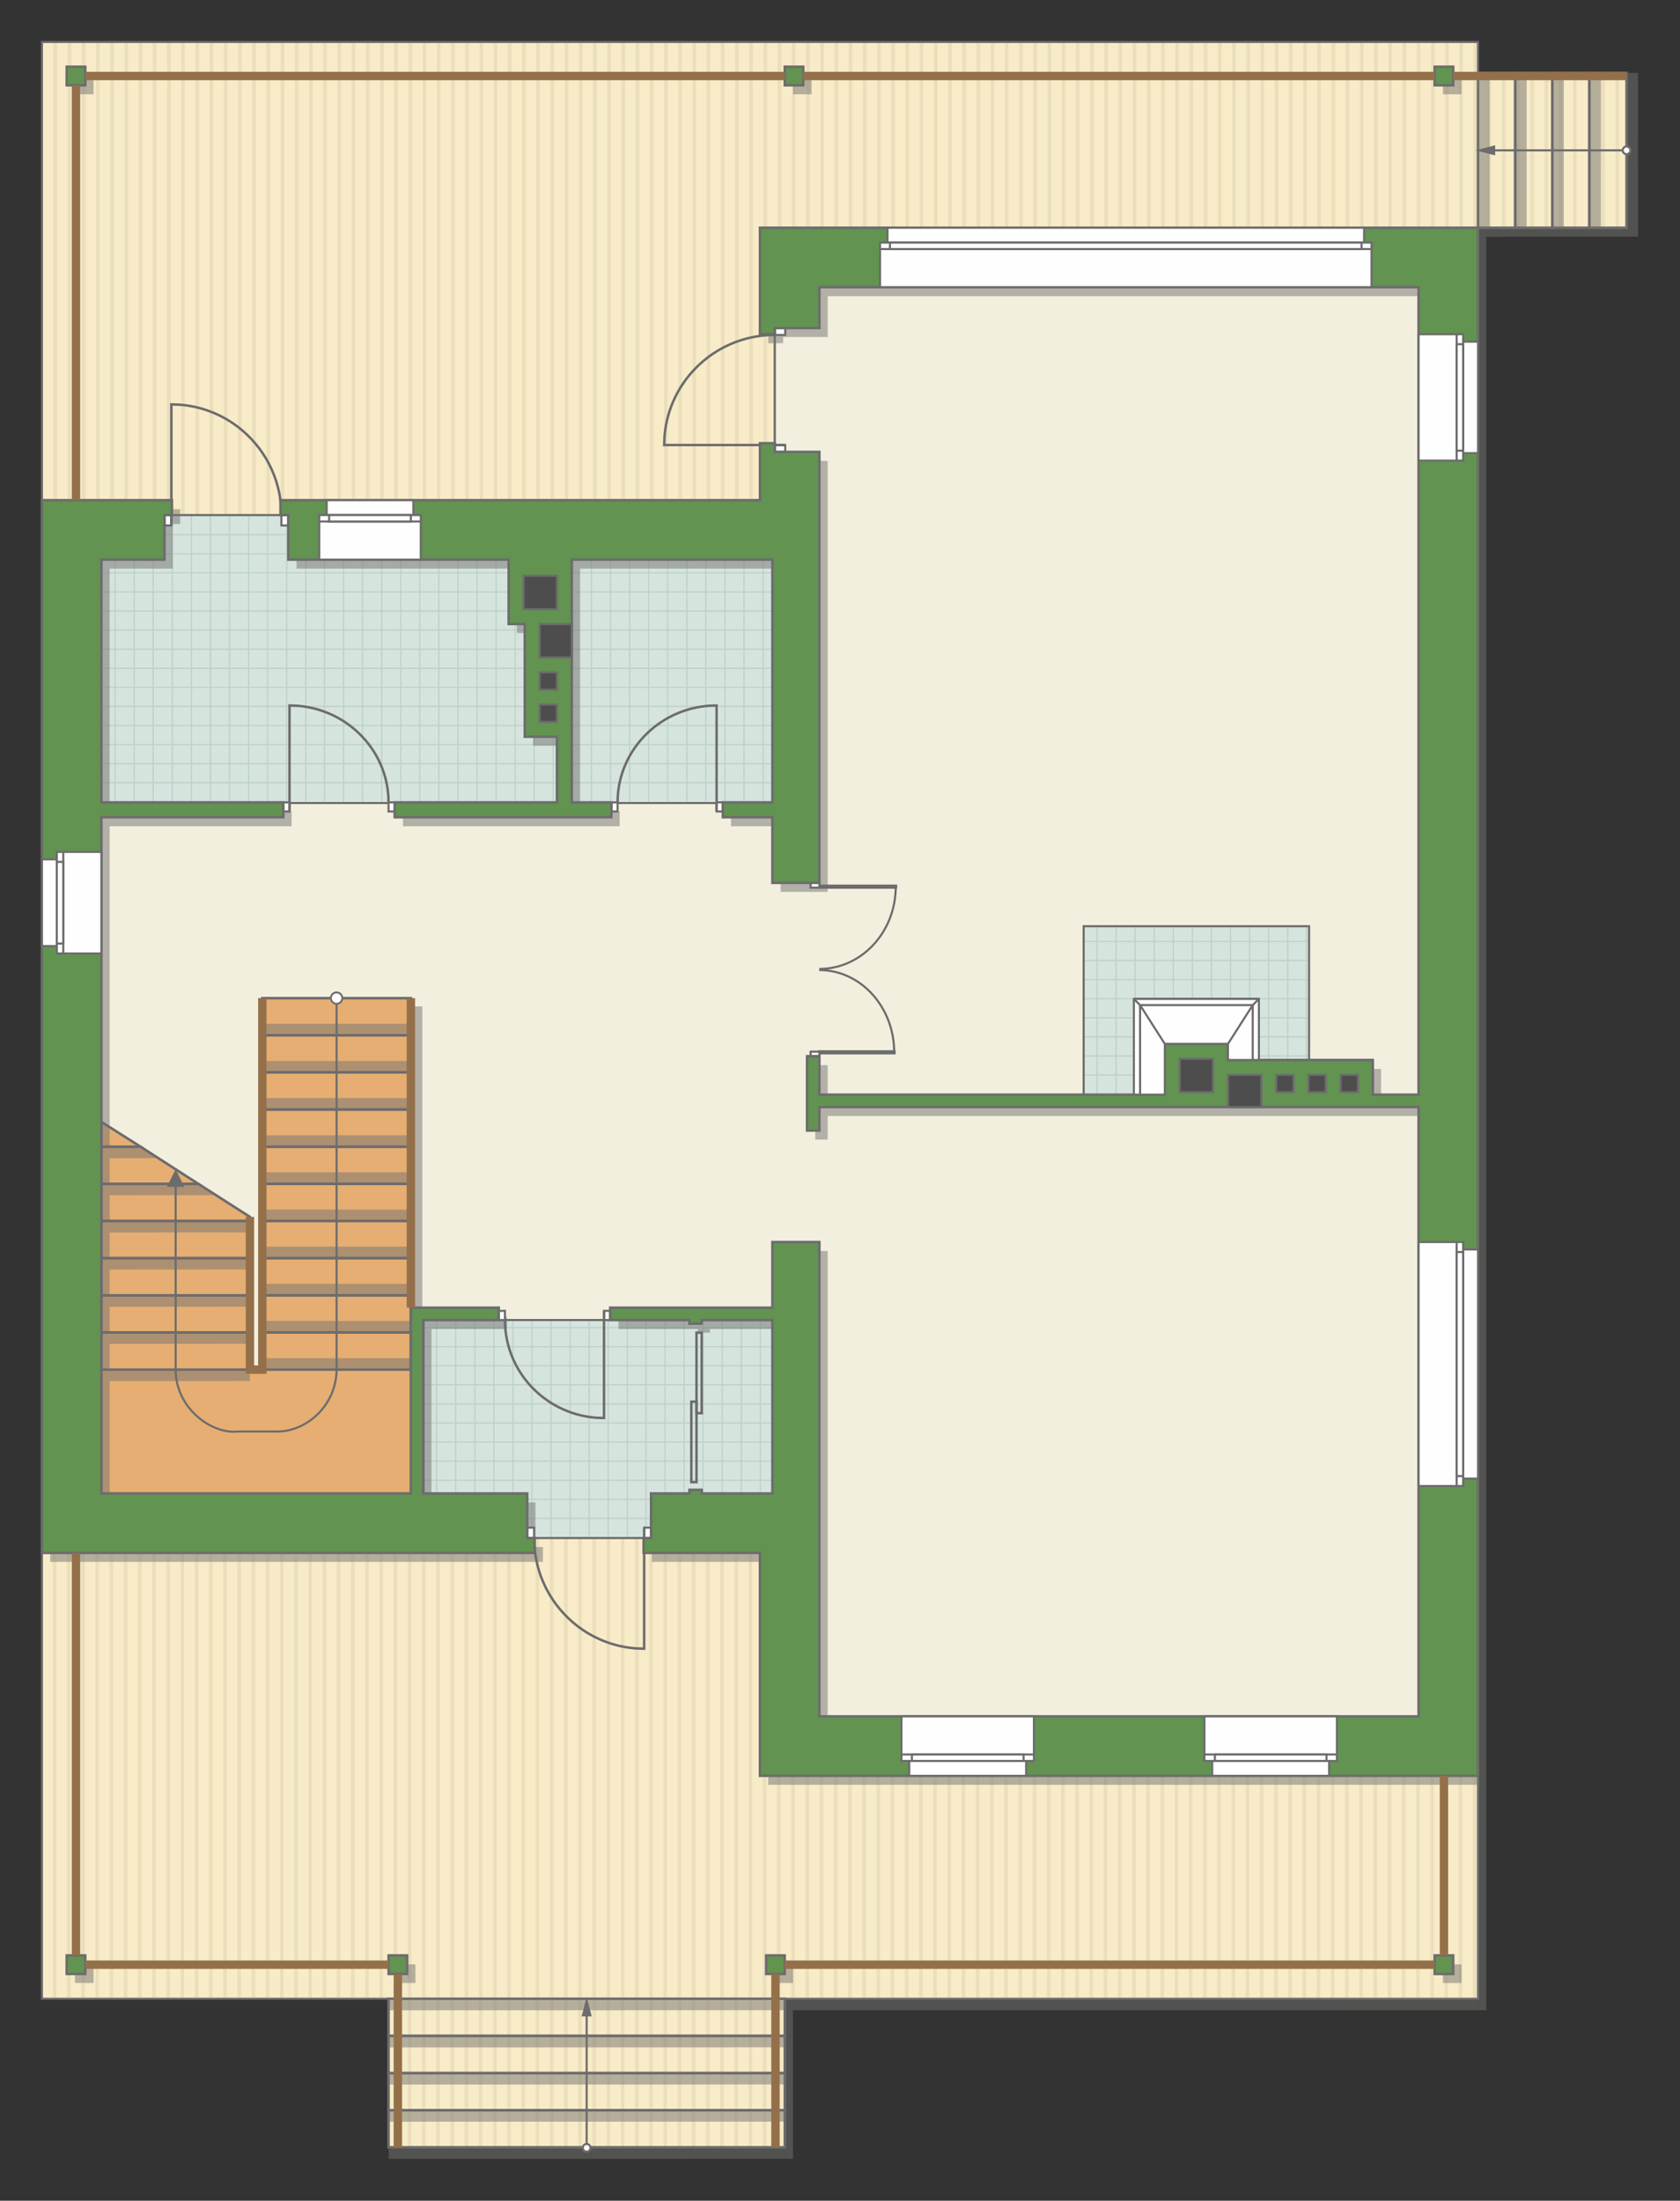 <?xml version="1.0" encoding="UTF-8"?>
<!DOCTYPE svg PUBLIC "-//W3C//DTD SVG 1.1//EN" "http://www.w3.org/Graphics/SVG/1.1/DTD/svg11.dtd">
<!-- Creator: CorelDRAW 2019 (64-Bit) -->
<svg xmlns="http://www.w3.org/2000/svg" xml:space="preserve" width="135.641mm" height="177.615mm" version="1.1" style="shape-rendering:geometricPrecision; text-rendering:geometricPrecision; image-rendering:optimizeQuality; fill-rule:evenodd; clip-rule:evenodd"
viewBox="0 0 12905.51 16899.16"
 xmlns:xlink="http://www.w3.org/1999/xlink"
 xmlns:xodm="http://www.corel.com/coreldraw/odm/2003">
 <rect x="0" y="0" width="12905.51" height="16899.16" fill="#333333" stroke="none"/>
 <defs>
  <style type="text/css">
   <![CDATA[
    .str4 {stroke:#6C6C6C;stroke-width:32.22;stroke-miterlimit:22.926}
    .str6 {stroke:#94704A;stroke-width:64.4;stroke-miterlimit:22.926}
    .str1 {stroke:#6C6C6C;stroke-width:16.07;stroke-miterlimit:22.926}
    .str2 {stroke:#6C6C6C;stroke-width:16.11;stroke-miterlimit:22.926}
    .str3 {stroke:#6C6C6C;stroke-width:19.03;stroke-miterlimit:22.926}
    .str0 {stroke:#BDD2C8;stroke-width:9.51;stroke-miterlimit:22.926}
    .str5 {stroke:#6C6C6C;stroke-width:16.07;stroke-linejoin:round;stroke-miterlimit:22.926}
    .fil1 {fill:none}
    .fil8 {fill:#FEFEFE}
    .fil0 {fill:#D6E4DE}
    .fil11 {fill:#4D4D4D}
    .fil10 {fill:#629351}
    .fil13 {fill:#6C6C6C}
    .fil6 {fill:#E6AE73}
    .fil4 {fill:#EADEBC}
    .fil5 {fill:#F2EFDE}
    .fil3 {fill:#F8EBC7}
    .fil9 {fill:white}
    .fil2 {fill:white}
    .fil12 {fill:#6C6C6C;fill-rule:nonzero}
    .fil7 {fill:#727271;fill-opacity:0.502}
   ]]>
  </style>
    <clipPath id="id0">
     <path d="M5933.12 6161.35l-5154.38 0 0 -1863.95 484.85 -342.36 951.09 0 3718.44 342.36 0 1863.95z"/>
    </clipPath>
    <clipPath id="id1">
     <path d="M10056.13 8405.71l-1731.63 0 0 -1293.41 1731.63 0 0 1293.41z"/>
    </clipPath>
    <clipPath id="id2">
     <path d="M5933.12 11810.28l-2681.84 0 0 -1673.79 2681.84 0 0 1673.79z"/>
    </clipPath>
    <clipPath id="id3">
     <path d="M322.24 11924.35l3727.86 -114.07 951.08 0 836.79 114.07 0 1711.84 5515.84 0 0 1711.76 -5325.64 0 0 1141.16 -3043.11 0 0 -1141.16 -2662.82 0 0 -3423.6z"/>
    </clipPath>
    <clipPath id="id4">
     <path d="M322.24 322.24l11031.57 0 0 237.76 1141.17 0 0 1188.74 -1425.23 0 -4985.92 245.77 -131.67 524.54 0 951 -114.18 370.88 -3623.29 114.12 -951.09 0 -941.35 -114.12 0 -3518.69z"/>
    </clipPath>
 </defs>
 <g id="пол">
  <g id="_1299249824">
   <polygon class="fil0" points="5933.12,6161.35 778.74,6161.35 778.74,4297.4 1263.59,3955.04 2214.67,3955.04 5933.12,4297.4 "/>
   <g style="clip-path:url(#id0)">
    <g>
     <path id="1" class="fil1 str0" d="M3517.83 6886.02l0 -5884.92m-146.5 5884.92l0 -5884.92m-146.5 5884.92l0 -5884.92m-146.5 5884.92l0 -5884.92m-146.5 5884.92l0 -5884.92m-146.5 5884.92l0 -5884.92m-146.5 5884.92l0 -5884.92m-146.5 5884.92l0 -5884.92m2197.48 5884.99l0 -5884.92m-146.5 5884.92l0 -5884.92m-146.5 5884.92l0 -5884.92m-146.5 5884.92l0 -5884.92m-146.5 5884.92l0 -5884.92m-146.5 5884.92l0 -5884.92m-146.5 5884.92l0 -5884.92m-146.5 5884.92l0 -5884.92m2197.56 5884.84l0 -5884.92m-146.5 5884.92l0 -5884.92m-146.5 5884.92l0 -5884.92m-146.5 5884.92l0 -5884.92m-146.5 5884.92l0 -5884.92m-146.5 5884.92l0 -5884.92m-146.5 5884.92l0 -5884.92m-146.5 5884.92l0 -5884.92m2197.48 5884.99l0 -5884.92m-146.5 5884.92l0 -5884.92m-146.5 5884.92l0 -5884.92m-146.5 5884.92l0 -5884.92m-146.5 5884.92l0 -5884.92m-146.5 5884.92l0 -5884.92m-146.5 5884.92l0 -5884.92m-146.5 5884.92l0 -5884.92"/>
     <path class="fil1 str0" d="M8375.58 4985.02l-9623.82 0m9623.82 146.5l-9623.82 0m9623.82 146.5l-9623.82 0m9623.82 146.5l-9623.82 0m9623.82 146.5l-9623.82 0m9623.82 146.5l-9623.82 0m9623.82 146.5l-9623.82 0m9623.82 146.5l-9623.82 0m9623.94 -2197.48l-9623.82 0m9623.82 146.5l-9623.82 0m9623.82 146.5l-9623.82 0m9623.82 146.5l-9623.82 0m9623.82 146.5l-9623.82 0m9623.82 146.5l-9623.82 0m9623.82 146.5l-9623.82 0m9623.82 146.5l-9623.82 0m9623.69 -2197.56l-9623.82 0m9623.82 146.5l-9623.82 0m9623.82 146.5l-9623.82 0m9623.82 146.5l-9623.82 0m9623.82 146.5l-9623.82 0m9623.82 146.5l-9623.82 0m9623.82 146.5l-9623.82 0m9623.82 146.5l-9623.82 0m9623.94 -2197.48l-9623.82 0m9623.82 146.5l-9623.82 0m9623.82 146.5l-9623.82 0m9623.82 146.5l-9623.82 0m9623.82 146.5l-9623.82 0m9623.82 146.5l-9623.82 0m9623.82 146.5l-9623.82 0m9623.82 146.5l-9623.82 0"/>
     <path class="fil1 str0" d="M8059.3 6886.1l0 -5884.92m-146.5 5884.92l0 -5884.92m-146.5 5884.92l0 -5884.92m-146.5 5884.92l0 -5884.92m-146.5 5884.92l0 -5884.92m-146.5 5884.92l0 -5884.92m-146.5 5884.92l0 -5884.92m-146.5 5884.92l0 -5884.92m1171.95 5884.99l0 -5884.92"/>
     <path class="fil1 str0" d="M-1166.79 6948.43l0 -5884.92m-146.5 5884.92l0 -5884.92m-146.5 5884.92l0 -5884.92m-146.5 5884.92l0 -5884.92m-146.5 5884.92l0 -5884.92m-146.5 5884.92l0 -5884.92m-146.5 5884.92l0 -5884.92m-146.5 5884.92l0 -5884.92m2197.48 5884.99l0 -5884.92m-146.5 5884.92l0 -5884.92m-146.5 5884.92l0 -5884.92m-146.5 5884.92l0 -5884.92m-146.5 5884.92l0 -5884.92m-146.5 5884.92l0 -5884.92m-146.5 5884.92l0 -5884.92m-146.5 5884.92l0 -5884.92m2197.56 5884.84l0 -5884.92m-146.5 5884.92l0 -5884.92m-146.5 5884.92l0 -5884.92m-146.5 5884.92l0 -5884.92m-146.5 5884.92l0 -5884.92m-146.5 5884.92l0 -5884.92m-146.5 5884.92l0 -5884.92m-146.5 5884.92l0 -5884.92m2197.48 5884.99l0 -5884.92m-146.5 5884.92l0 -5884.92m-146.5 5884.92l0 -5884.92m-146.5 5884.92l0 -5884.92m-146.5 5884.92l0 -5884.92m-146.5 5884.92l0 -5884.92m-146.5 5884.92l0 -5884.92m-146.5 5884.92l0 -5884.92"/>
    </g>
   </g>
   <polygon class="fil1" points="5933.12,6161.35 778.74,6161.35 778.74,4297.4 1263.59,3955.04 2214.67,3955.04 5933.12,4297.4 "/>
   <polygon class="fil0" points="10056.13,8405.71 8324.49,8405.71 8324.49,7112.3 10056.13,7112.3 "/>
   <g style="clip-path:url(#id1)">
    <g>
     <path id="1" class="fil1 str0" d="M11060.97 9130.38l0 -5884.92m-146.5 5884.92l0 -5884.92m-146.5 5884.92l0 -5884.92m-146.5 5884.92l0 -5884.92m-146.5 5884.92l0 -5884.92m-146.5 5884.92l0 -5884.92m-146.5 5884.92l0 -5884.92m-146.5 5884.92l0 -5884.92m2197.48 5884.99l0 -5884.92m-146.5 5884.92l0 -5884.92m-146.5 5884.92l0 -5884.92m-146.5 5884.92l0 -5884.92m-146.5 5884.92l0 -5884.92m-146.5 5884.92l0 -5884.92m-146.5 5884.92l0 -5884.92m-146.5 5884.92l0 -5884.92m2197.56 5884.84l0 -5884.92m-146.5 5884.92l0 -5884.92m-146.5 5884.92l0 -5884.92m-146.5 5884.92l0 -5884.92m-146.5 5884.92l0 -5884.92m-146.5 5884.92l0 -5884.92m-146.5 5884.92l0 -5884.92m-146.5 5884.92l0 -5884.92m2197.48 5884.99l0 -5884.92m-146.5 5884.92l0 -5884.92m-146.5 5884.92l0 -5884.92m-146.5 5884.92l0 -5884.92m-146.5 5884.92l0 -5884.92m-146.5 5884.92l0 -5884.92m-146.5 5884.92l0 -5884.92m-146.5 5884.92l0 -5884.92"/>
     <path class="fil1 str0" d="M15918.72 7229.38l-9623.82 0m9623.82 146.5l-9623.82 0m9623.82 146.5l-9623.82 0m9623.82 146.5l-9623.82 0m9623.82 146.5l-9623.82 0m9623.82 146.5l-9623.82 0m9623.82 146.5l-9623.82 0m9623.82 146.5l-9623.82 0m9623.94 -2197.48l-9623.82 0m9623.82 146.5l-9623.82 0m9623.82 146.5l-9623.82 0m9623.82 146.5l-9623.82 0m9623.82 146.5l-9623.82 0m9623.82 146.5l-9623.82 0m9623.82 146.5l-9623.82 0m9623.82 146.5l-9623.82 0m9623.69 -2197.56l-9623.82 0m9623.82 146.5l-9623.82 0m9623.82 146.5l-9623.82 0m9623.82 146.5l-9623.82 0m9623.82 146.5l-9623.82 0m9623.82 146.5l-9623.82 0m9623.82 146.5l-9623.82 0m9623.82 146.5l-9623.82 0m9623.94 -2197.48l-9623.82 0m9623.82 146.5l-9623.82 0m9623.82 146.5l-9623.82 0m9623.82 146.5l-9623.82 0m9623.82 146.5l-9623.82 0m9623.82 146.5l-9623.82 0m9623.82 146.5l-9623.82 0m9623.82 146.5l-9623.82 0"/>
     <path class="fil1 str0" d="M15602.43 9130.45l0 -5884.92m-146.5 5884.92l0 -5884.92m-146.5 5884.92l0 -5884.92m-146.5 5884.92l0 -5884.92m-146.5 5884.92l0 -5884.92m-146.5 5884.92l0 -5884.92m-146.5 5884.92l0 -5884.92m-146.5 5884.92l0 -5884.92m1171.95 5884.99l0 -5884.92"/>
     <path class="fil1 str0" d="M6376.35 9192.79l0 -5884.92m-146.5 5884.92l0 -5884.92m-146.5 5884.92l0 -5884.92m-146.5 5884.92l0 -5884.92m-146.5 5884.92l0 -5884.92m-146.5 5884.92l0 -5884.92m-146.5 5884.92l0 -5884.92m-146.5 5884.92l0 -5884.92m2197.48 5884.99l0 -5884.92m-146.5 5884.92l0 -5884.92m-146.5 5884.92l0 -5884.92m-146.5 5884.92l0 -5884.92m-146.5 5884.92l0 -5884.92m-146.5 5884.92l0 -5884.92m-146.5 5884.92l0 -5884.92m-146.5 5884.92l0 -5884.92m2197.56 5884.84l0 -5884.92m-146.5 5884.92l0 -5884.92m-146.5 5884.92l0 -5884.92m-146.5 5884.92l0 -5884.92m-146.5 5884.92l0 -5884.92m-146.5 5884.92l0 -5884.92m-146.5 5884.92l0 -5884.92m-146.5 5884.92l0 -5884.92m2197.48 5884.99l0 -5884.92m-146.5 5884.92l0 -5884.92m-146.5 5884.92l0 -5884.92m-146.5 5884.92l0 -5884.92m-146.5 5884.92l0 -5884.92m-146.5 5884.92l0 -5884.92m-146.5 5884.92l0 -5884.92m-146.5 5884.92l0 -5884.92"/>
    </g>
   </g>
   <polygon class="fil1" points="10056.13,8405.71 8324.49,8405.71 8324.49,7112.3 10056.13,7112.3 "/>
   <polygon class="fil0" points="5933.12,11810.28 3251.27,11810.28 3251.27,10136.48 5933.12,10136.48 "/>
   <g style="clip-path:url(#id2)">
    <g>
     <path id="1" class="fil1 str0" d="M5987.75 12534.95l0 -5884.92m-146.5 5884.92l0 -5884.92m-146.5 5884.92l0 -5884.92m-146.5 5884.92l0 -5884.92m-146.5 5884.92l0 -5884.92m-146.5 5884.92l0 -5884.92m-146.5 5884.92l0 -5884.92m-146.5 5884.92l0 -5884.92m2197.48 5884.99l0 -5884.92m-146.5 5884.92l0 -5884.92m-146.5 5884.92l0 -5884.92m-146.5 5884.92l0 -5884.92m-146.5 5884.92l0 -5884.92m-146.5 5884.92l0 -5884.92m-146.5 5884.92l0 -5884.92m-146.5 5884.92l0 -5884.92m2197.56 5884.84l0 -5884.92m-146.5 5884.92l0 -5884.92m-146.5 5884.92l0 -5884.92m-146.5 5884.92l0 -5884.92m-146.5 5884.92l0 -5884.92m-146.5 5884.92l0 -5884.92m-146.5 5884.92l0 -5884.92m-146.5 5884.92l0 -5884.92m2197.48 5884.99l0 -5884.92m-146.5 5884.92l0 -5884.92m-146.5 5884.92l0 -5884.92m-146.5 5884.92l0 -5884.92m-146.5 5884.92l0 -5884.92m-146.5 5884.92l0 -5884.92m-146.5 5884.92l0 -5884.92m-146.5 5884.92l0 -5884.92"/>
     <path class="fil1 str0" d="M10845.5 10633.95l-9623.82 0m9623.82 146.5l-9623.82 0m9623.82 146.5l-9623.82 0m9623.82 146.5l-9623.82 0m9623.82 146.5l-9623.82 0m9623.82 146.5l-9623.82 0m9623.82 146.5l-9623.82 0m9623.82 146.5l-9623.82 0m9623.94 -2197.48l-9623.82 0m9623.82 146.5l-9623.82 0m9623.82 146.5l-9623.82 0m9623.82 146.5l-9623.82 0m9623.82 146.5l-9623.82 0m9623.82 146.5l-9623.82 0m9623.82 146.5l-9623.82 0m9623.82 146.5l-9623.82 0m9623.69 -2197.56l-9623.82 0m9623.82 146.5l-9623.82 0m9623.82 146.5l-9623.82 0m9623.82 146.5l-9623.82 0m9623.82 146.5l-9623.82 0m9623.82 146.5l-9623.82 0m9623.82 146.5l-9623.82 0m9623.82 146.5l-9623.82 0m9623.94 -2197.48l-9623.82 0m9623.82 146.5l-9623.82 0m9623.82 146.5l-9623.82 0m9623.82 146.5l-9623.82 0m9623.82 146.5l-9623.82 0m9623.82 146.5l-9623.82 0m9623.82 146.5l-9623.82 0m9623.82 146.5l-9623.82 0"/>
     <path class="fil1 str0" d="M10529.21 12535.02l0 -5884.92m-146.5 5884.92l0 -5884.92m-146.5 5884.92l0 -5884.92m-146.5 5884.92l0 -5884.92m-146.5 5884.92l0 -5884.92m-146.5 5884.92l0 -5884.92m-146.5 5884.92l0 -5884.92m-146.5 5884.92l0 -5884.92m1171.95 5884.99l0 -5884.92"/>
     <path class="fil1 str0" d="M1303.13 12597.36l0 -5884.92m-146.5 5884.92l0 -5884.92m-146.5 5884.92l0 -5884.92m-146.5 5884.92l0 -5884.92m-146.5 5884.92l0 -5884.92m-146.5 5884.92l0 -5884.92m-146.5 5884.92l0 -5884.92m-146.5 5884.92l0 -5884.92m2197.48 5884.99l0 -5884.92m-146.5 5884.92l0 -5884.92m-146.5 5884.92l0 -5884.92m-146.5 5884.92l0 -5884.92m-146.5 5884.92l0 -5884.92m-146.5 5884.92l0 -5884.92m-146.5 5884.92l0 -5884.92m-146.5 5884.92l0 -5884.92m2197.56 5884.84l0 -5884.92m-146.5 5884.92l0 -5884.92m-146.5 5884.92l0 -5884.92m-146.5 5884.92l0 -5884.92m-146.5 5884.92l0 -5884.92m-146.5 5884.92l0 -5884.92m-146.5 5884.92l0 -5884.92m-146.5 5884.92l0 -5884.92m2197.48 5884.99l0 -5884.92m-146.5 5884.92l0 -5884.92m-146.5 5884.92l0 -5884.92m-146.5 5884.92l0 -5884.92m-146.5 5884.92l0 -5884.92m-146.5 5884.92l0 -5884.92m-146.5 5884.92l0 -5884.92m-146.5 5884.92l0 -5884.92"/>
    </g>
   </g>
   <polygon class="fil1" points="5933.12,11810.28 3251.27,11810.28 3251.27,10136.48 5933.12,10136.48 "/>
   <polygon class="fil2" points="322.24,11924.35 4050.1,11810.28 5001.17,11810.28 5837.96,11924.35 5837.96,13636.19 11353.8,13636.19 11353.8,15347.95 6028.17,15347.95 6028.17,16489.1 2985.06,16489.1 2985.06,15347.95 322.24,15347.95 "/>
   <g style="clip-path:url(#id3)">
    <g>
     <g>
      <rect class="fil3" transform="matrix(4.67283E-13 7.762 50.716 -4.65695E-11 296.703 10423.7)" width="888.08" height="219.4"/>
      <rect class="fil4" transform="matrix(4.67283E-13 7.762 0.124 -1.14149E-13 296.703 10423.7)" width="888.08" height="219.4"/>
      <rect class="fil4" transform="matrix(4.67283E-13 7.762 0.124 -1.14149E-13 6842.18 10423.7)" width="888.08" height="219.4"/>
      <rect class="fil4" transform="matrix(4.67283E-13 7.762 0.124 -1.14149E-13 1933.07 10423.7)" width="888.08" height="219.4"/>
      <rect class="fil4" transform="matrix(4.67283E-13 7.762 0.124 -1.14149E-13 8478.55 10423.7)" width="888.08" height="219.4"/>
      <rect class="fil4" transform="matrix(4.67283E-13 7.762 0.124 -1.14149E-13 3569.44 10423.7)" width="888.08" height="219.4"/>
      <rect class="fil4" transform="matrix(4.67283E-13 7.762 0.124 -1.14149E-13 10114.9 10423.7)" width="888.08" height="219.4"/>
      <rect class="fil4" transform="matrix(4.67283E-13 7.762 0.124 -1.14149E-13 5205.81 10423.7)" width="888.08" height="219.4"/>
      <rect class="fil4" transform="matrix(4.67283E-13 7.762 0.124 -1.14149E-13 623.977 10423.7)" width="888.08" height="219.4"/>
      <rect class="fil4" transform="matrix(4.67283E-13 7.762 0.124 -1.14149E-13 7169.45 10423.7)" width="888.08" height="219.4"/>
      <rect class="fil4" transform="matrix(4.67283E-13 7.762 0.124 -1.14149E-13 2260.35 10423.7)" width="888.08" height="219.4"/>
      <rect class="fil4" transform="matrix(4.67283E-13 7.762 0.124 -1.14149E-13 8805.82 10423.7)" width="888.08" height="219.4"/>
      <rect class="fil4" transform="matrix(4.67283E-13 7.762 0.124 -1.14149E-13 3896.71 10423.7)" width="888.08" height="219.4"/>
      <rect class="fil4" transform="matrix(4.67283E-13 7.762 0.124 -1.14149E-13 10442.2 10423.7)" width="888.08" height="219.4"/>
      <rect class="fil4" transform="matrix(4.67283E-13 7.762 0.124 -1.14149E-13 5533.08 10423.7)" width="888.08" height="219.4"/>
      <rect class="fil4" transform="matrix(4.67283E-13 7.762 0.124 -1.14149E-13 951.25 10423.7)" width="888.08" height="219.4"/>
      <rect class="fil4" transform="matrix(4.67283E-13 7.762 0.124 -1.14149E-13 7496.73 10423.7)" width="888.08" height="219.4"/>
      <rect class="fil4" transform="matrix(4.67283E-13 7.762 0.124 -1.14149E-13 2587.62 10423.7)" width="888.08" height="219.4"/>
      <rect class="fil4" transform="matrix(4.67283E-13 7.762 0.124 -1.14149E-13 9133.1 10423.7)" width="888.08" height="219.4"/>
      <rect class="fil4" transform="matrix(4.67283E-13 7.762 0.124 -1.14149E-13 4223.99 10423.7)" width="888.08" height="219.4"/>
      <rect class="fil4" transform="matrix(4.67283E-13 7.762 0.124 -1.14149E-13 10769.5 10423.7)" width="888.08" height="219.4"/>
      <rect class="fil4" transform="matrix(4.67283E-13 7.762 0.124 -1.14149E-13 5860.36 10423.7)" width="888.08" height="219.4"/>
      <rect class="fil4" transform="matrix(4.67283E-13 7.762 0.124 -1.14149E-13 1278.52 10423.7)" width="888.08" height="219.4"/>
      <rect class="fil4" transform="matrix(4.67283E-13 7.762 0.124 -1.14149E-13 7824 10423.7)" width="888.08" height="219.4"/>
      <rect class="fil4" transform="matrix(4.67283E-13 7.762 0.124 -1.14149E-13 2914.89 10423.7)" width="888.08" height="219.4"/>
      <rect class="fil4" transform="matrix(4.67283E-13 7.762 0.124 -1.14149E-13 9460.37 10423.7)" width="888.08" height="219.4"/>
      <rect class="fil4" transform="matrix(4.67283E-13 7.762 0.124 -1.14149E-13 4551.26 10423.7)" width="888.08" height="219.4"/>
      <rect class="fil4" transform="matrix(4.67283E-13 7.762 0.124 -1.14149E-13 11096.7 10423.7)" width="888.08" height="219.4"/>
      <rect class="fil4" transform="matrix(4.67283E-13 7.762 0.124 -1.14149E-13 6187.63 10423.7)" width="888.08" height="219.4"/>
      <rect class="fil4" transform="matrix(4.67283E-13 7.762 0.124 -1.14149E-13 1605.8 10423.7)" width="888.08" height="219.4"/>
      <rect class="fil4" transform="matrix(4.67283E-13 7.762 0.124 -1.14149E-13 8151.27 10423.7)" width="888.08" height="219.4"/>
      <rect class="fil4" transform="matrix(4.67283E-13 7.762 0.124 -1.14149E-13 3242.17 10423.7)" width="888.08" height="219.4"/>
      <rect class="fil4" transform="matrix(4.67283E-13 7.762 0.124 -1.14149E-13 9787.64 10423.7)" width="888.08" height="219.4"/>
      <rect class="fil4" transform="matrix(4.67283E-13 7.762 0.124 -1.14149E-13 4878.54 10423.7)" width="888.08" height="219.4"/>
      <rect class="fil4" transform="matrix(4.67283E-13 7.762 0.124 -1.14149E-13 6514.9 10423.7)" width="888.08" height="219.4"/>
      <rect class="fil4" transform="matrix(4.67283E-13 7.762 0.124 -1.14149E-13 405.794 10423.7)" width="888.08" height="219.4"/>
      <rect class="fil4" transform="matrix(4.67283E-13 7.762 0.124 -1.14149E-13 6951.27 10423.7)" width="888.08" height="219.4"/>
      <rect class="fil4" transform="matrix(4.67283E-13 7.762 0.124 -1.14149E-13 2042.16 10423.7)" width="888.08" height="219.4"/>
      <rect class="fil4" transform="matrix(4.67283E-13 7.762 0.124 -1.14149E-13 8587.64 10423.7)" width="888.08" height="219.4"/>
      <rect class="fil4" transform="matrix(4.67283E-13 7.762 0.124 -1.14149E-13 3678.53 10423.7)" width="888.08" height="219.4"/>
      <rect class="fil4" transform="matrix(4.67283E-13 7.762 0.124 -1.14149E-13 10224 10423.7)" width="888.08" height="219.4"/>
      <rect class="fil4" transform="matrix(4.67283E-13 7.762 0.124 -1.14149E-13 5314.9 10423.7)" width="888.08" height="219.4"/>
      <rect class="fil4" transform="matrix(4.67283E-13 7.762 0.124 -1.14149E-13 733.068 10423.7)" width="888.08" height="219.4"/>
      <rect class="fil4" transform="matrix(4.67283E-13 7.762 0.124 -1.14149E-13 7278.54 10423.7)" width="888.08" height="219.4"/>
      <rect class="fil4" transform="matrix(4.67283E-13 7.762 0.124 -1.14149E-13 2369.44 10423.7)" width="888.08" height="219.4"/>
      <rect class="fil4" transform="matrix(4.67283E-13 7.762 0.124 -1.14149E-13 8914.91 10423.7)" width="888.08" height="219.4"/>
      <rect class="fil4" transform="matrix(4.67283E-13 7.762 0.124 -1.14149E-13 4005.81 10423.7)" width="888.08" height="219.4"/>
      <rect class="fil4" transform="matrix(4.67283E-13 7.762 0.124 -1.14149E-13 10551.3 10423.7)" width="888.08" height="219.4"/>
      <rect class="fil4" transform="matrix(4.67283E-13 7.762 0.124 -1.14149E-13 5642.17 10423.7)" width="888.08" height="219.4"/>
      <rect class="fil4" transform="matrix(4.67283E-13 7.762 0.124 -1.14149E-13 1060.34 10423.7)" width="888.08" height="219.4"/>
      <rect class="fil4" transform="matrix(4.67283E-13 7.762 0.124 -1.14149E-13 7605.82 10423.7)" width="888.08" height="219.4"/>
      <rect class="fil4" transform="matrix(4.67283E-13 7.762 0.124 -1.14149E-13 2696.71 10423.7)" width="888.08" height="219.4"/>
      <rect class="fil4" transform="matrix(4.67283E-13 7.762 0.124 -1.14149E-13 9242.19 10423.7)" width="888.08" height="219.4"/>
      <rect class="fil4" transform="matrix(4.67283E-13 7.762 0.124 -1.14149E-13 4333.08 10423.7)" width="888.08" height="219.4"/>
      <rect class="fil4" transform="matrix(4.67283E-13 7.762 0.124 -1.14149E-13 10878.6 10423.7)" width="888.08" height="219.4"/>
      <rect class="fil4" transform="matrix(4.67283E-13 7.762 0.124 -1.14149E-13 5969.45 10423.7)" width="888.08" height="219.4"/>
      <rect class="fil4" transform="matrix(4.67283E-13 7.762 0.124 -1.14149E-13 1387.62 10423.7)" width="888.08" height="219.4"/>
      <rect class="fil4" transform="matrix(4.67283E-13 7.762 0.124 -1.14149E-13 7933.09 10423.7)" width="888.08" height="219.4"/>
      <rect class="fil4" transform="matrix(4.67283E-13 7.762 0.124 -1.14149E-13 3023.98 10423.7)" width="888.08" height="219.4"/>
      <rect class="fil4" transform="matrix(4.67283E-13 7.762 0.124 -1.14149E-13 9569.46 10423.7)" width="888.08" height="219.4"/>
      <rect class="fil4" transform="matrix(4.67283E-13 7.762 0.124 -1.14149E-13 4660.35 10423.7)" width="888.08" height="219.4"/>
      <rect class="fil4" transform="matrix(4.67283E-13 7.762 0.124 -1.14149E-13 11205.8 10423.7)" width="888.08" height="219.4"/>
      <rect class="fil4" transform="matrix(4.67283E-13 7.762 0.124 -1.14149E-13 6296.72 10423.7)" width="888.08" height="219.4"/>
      <rect class="fil4" transform="matrix(4.67283E-13 7.762 0.124 -1.14149E-13 1714.89 10423.7)" width="888.08" height="219.4"/>
      <rect class="fil4" transform="matrix(4.67283E-13 7.762 0.124 -1.14149E-13 8260.36 10423.7)" width="888.08" height="219.4"/>
      <rect class="fil4" transform="matrix(4.67283E-13 7.762 0.124 -1.14149E-13 3351.26 10423.7)" width="888.08" height="219.4"/>
      <rect class="fil4" transform="matrix(4.67283E-13 7.762 0.124 -1.14149E-13 9896.73 10423.7)" width="888.08" height="219.4"/>
      <rect class="fil4" transform="matrix(4.67283E-13 7.762 0.124 -1.14149E-13 4987.63 10423.7)" width="888.08" height="219.4"/>
      <rect class="fil4" transform="matrix(4.67283E-13 7.762 0.124 -1.14149E-13 6624 10423.7)" width="888.08" height="219.4"/>
      <rect class="fil4" transform="matrix(4.67283E-13 7.762 0.124 -1.14149E-13 514.885 10423.7)" width="888.08" height="219.4"/>
      <rect class="fil4" transform="matrix(4.67283E-13 7.762 0.124 -1.14149E-13 7060.36 10423.7)" width="888.08" height="219.4"/>
      <rect class="fil4" transform="matrix(4.67283E-13 7.762 0.124 -1.14149E-13 2151.25 10423.7)" width="888.08" height="219.4"/>
      <rect class="fil4" transform="matrix(4.67283E-13 7.762 0.124 -1.14149E-13 8696.73 10423.7)" width="888.08" height="219.4"/>
      <rect class="fil4" transform="matrix(4.67283E-13 7.762 0.124 -1.14149E-13 3787.62 10423.7)" width="888.08" height="219.4"/>
      <rect class="fil4" transform="matrix(4.67283E-13 7.762 0.124 -1.14149E-13 10333.1 10423.7)" width="888.08" height="219.4"/>
      <rect class="fil4" transform="matrix(4.67283E-13 7.762 0.124 -1.14149E-13 5423.99 10423.7)" width="888.08" height="219.4"/>
      <rect class="fil4" transform="matrix(4.67283E-13 7.762 0.124 -1.14149E-13 842.159 10423.7)" width="888.08" height="219.4"/>
      <rect class="fil4" transform="matrix(4.67283E-13 7.762 0.124 -1.14149E-13 7387.63 10423.7)" width="888.08" height="219.4"/>
      <rect class="fil4" transform="matrix(4.67283E-13 7.762 0.124 -1.14149E-13 2478.53 10423.7)" width="888.08" height="219.4"/>
      <rect class="fil4" transform="matrix(4.67283E-13 7.762 0.124 -1.14149E-13 9024 10423.7)" width="888.08" height="219.4"/>
      <rect class="fil4" transform="matrix(4.67283E-13 7.762 0.124 -1.14149E-13 4114.9 10423.7)" width="888.08" height="219.4"/>
      <rect class="fil4" transform="matrix(4.67283E-13 7.762 0.124 -1.14149E-13 10660.4 10423.7)" width="888.08" height="219.4"/>
      <rect class="fil4" transform="matrix(4.67283E-13 7.762 0.124 -1.14149E-13 5751.27 10423.7)" width="888.08" height="219.4"/>
      <rect class="fil4" transform="matrix(4.67283E-13 7.762 0.124 -1.14149E-13 1169.43 10423.7)" width="888.08" height="219.4"/>
      <rect class="fil4" transform="matrix(4.67283E-13 7.762 0.124 -1.14149E-13 7714.91 10423.7)" width="888.08" height="219.4"/>
      <rect class="fil4" transform="matrix(4.67283E-13 7.762 0.124 -1.14149E-13 2805.8 10423.7)" width="888.08" height="219.4"/>
      <rect class="fil4" transform="matrix(4.67283E-13 7.762 0.124 -1.14149E-13 9351.28 10423.7)" width="888.08" height="219.4"/>
      <rect class="fil4" transform="matrix(4.67283E-13 7.762 0.124 -1.14149E-13 4442.17 10423.7)" width="888.08" height="219.4"/>
      <rect class="fil4" transform="matrix(4.67283E-13 7.762 0.124 -1.14149E-13 10987.6 10423.7)" width="888.08" height="219.4"/>
      <rect class="fil4" transform="matrix(4.67283E-13 7.762 0.124 -1.14149E-13 6078.54 10423.7)" width="888.08" height="219.4"/>
      <rect class="fil4" transform="matrix(4.67283E-13 7.762 0.124 -1.14149E-13 1496.71 10423.7)" width="888.08" height="219.4"/>
      <rect class="fil4" transform="matrix(4.67283E-13 7.762 0.124 -1.14149E-13 8042.18 10423.7)" width="888.08" height="219.4"/>
      <rect class="fil4" transform="matrix(4.67283E-13 7.762 0.124 -1.14149E-13 3133.08 10423.7)" width="888.08" height="219.4"/>
      <rect class="fil4" transform="matrix(4.67283E-13 7.762 0.124 -1.14149E-13 9678.55 10423.7)" width="888.08" height="219.4"/>
      <rect class="fil4" transform="matrix(4.67283E-13 7.762 0.124 -1.14149E-13 4769.44 10423.7)" width="888.08" height="219.4"/>
      <rect class="fil4" transform="matrix(4.67283E-13 7.762 0.124 -1.14149E-13 11314.9 10423.7)" width="888.08" height="219.4"/>
      <rect class="fil4" transform="matrix(4.67283E-13 7.762 0.124 -1.14149E-13 6405.81 10423.7)" width="888.08" height="219.4"/>
      <rect class="fil4" transform="matrix(4.67283E-13 7.762 0.124 -1.14149E-13 1823.98 10423.7)" width="888.08" height="219.4"/>
      <rect class="fil4" transform="matrix(4.67283E-13 7.762 0.124 -1.14149E-13 8369.46 10423.7)" width="888.08" height="219.4"/>
      <rect class="fil4" transform="matrix(4.67283E-13 7.762 0.124 -1.14149E-13 3460.35 10423.7)" width="888.08" height="219.4"/>
      <rect class="fil4" transform="matrix(4.67283E-13 7.762 0.124 -1.14149E-13 10005.8 10423.7)" width="888.08" height="219.4"/>
      <rect class="fil4" transform="matrix(4.67283E-13 7.762 0.124 -1.14149E-13 5096.72 10423.7)" width="888.08" height="219.4"/>
      <rect class="fil4" transform="matrix(4.67283E-13 7.762 0.124 -1.14149E-13 6733.09 10423.7)" width="888.08" height="219.4"/>
     </g>
    </g>
   </g>
   <polygon class="fil1 str1" points="322.24,11924.35 4050.1,11810.28 5001.17,11810.28 5837.96,11924.35 5837.96,13636.19 11353.8,13636.19 11353.8,15347.95 6028.17,15347.95 6028.17,16489.1 2985.06,16489.1 2985.06,15347.95 322.24,15347.95 "/>
   <polygon class="fil2" points="322.24,322.24 11353.8,322.24 11353.8,559.99 12494.97,559.99 12494.97,1748.73 11069.74,1748.73 6083.82,1994.5 5952.15,2519.04 5952.15,3470.04 5837.96,3840.92 2214.67,3955.04 1263.59,3955.04 322.24,3840.92 "/>
   <g style="clip-path:url(#id4)">
    <g>
     <g>
      <rect class="fil3" transform="matrix(4.67283E-13 7.762 50.716 -4.65695E-11 -1225.56 -1328.02)" width="888.08" height="219.4"/>
      <rect class="fil4" transform="matrix(4.67283E-13 7.762 0.124 -1.14149E-13 -1225.56 -1328.02)" width="888.08" height="219.4"/>
      <rect class="fil4" transform="matrix(4.67283E-13 7.762 0.124 -1.14149E-13 5319.91 -1328.02)" width="888.08" height="219.4"/>
      <rect class="fil4" transform="matrix(4.67283E-13 7.762 0.124 -1.14149E-13 410.805 -1328.02)" width="888.08" height="219.4"/>
      <rect class="fil4" transform="matrix(4.67283E-13 7.762 0.124 -1.14149E-13 6956.28 -1328.02)" width="888.08" height="219.4"/>
      <rect class="fil4" transform="matrix(4.67283E-13 7.762 0.124 -1.14149E-13 2047.17 -1328.02)" width="888.08" height="219.4"/>
      <rect class="fil4" transform="matrix(4.67283E-13 7.762 0.124 -1.14149E-13 8592.65 -1328.02)" width="888.08" height="219.4"/>
      <rect class="fil4" transform="matrix(4.67283E-13 7.762 0.124 -1.14149E-13 3683.54 -1328.02)" width="888.08" height="219.4"/>
      <rect class="fil4" transform="matrix(4.67283E-13 7.762 0.124 -1.14149E-13 -898.29 -1328.02)" width="888.08" height="219.4"/>
      <rect class="fil4" transform="matrix(4.67283E-13 7.762 0.124 -1.14149E-13 5647.19 -1328.02)" width="888.08" height="219.4"/>
      <rect class="fil4" transform="matrix(4.67283E-13 7.762 0.124 -1.14149E-13 738.079 -1328.02)" width="888.08" height="219.4"/>
      <rect class="fil4" transform="matrix(4.67283E-13 7.762 0.124 -1.14149E-13 7283.55 -1328.02)" width="888.08" height="219.4"/>
      <rect class="fil4" transform="matrix(4.67283E-13 7.762 0.124 -1.14149E-13 2374.45 -1328.02)" width="888.08" height="219.4"/>
      <rect class="fil4" transform="matrix(4.67283E-13 7.762 0.124 -1.14149E-13 8919.92 -1328.02)" width="888.08" height="219.4"/>
      <rect class="fil4" transform="matrix(4.67283E-13 7.762 0.124 -1.14149E-13 4010.82 -1328.02)" width="888.08" height="219.4"/>
      <rect class="fil4" transform="matrix(4.67283E-13 7.762 0.124 -1.14149E-13 -571.017 -1328.02)" width="888.08" height="219.4"/>
      <rect class="fil4" transform="matrix(4.67283E-13 7.762 0.124 -1.14149E-13 5974.46 -1328.02)" width="888.08" height="219.4"/>
      <rect class="fil4" transform="matrix(4.67283E-13 7.762 0.124 -1.14149E-13 1065.35 -1328.02)" width="888.08" height="219.4"/>
      <rect class="fil4" transform="matrix(4.67283E-13 7.762 0.124 -1.14149E-13 7610.83 -1328.02)" width="888.08" height="219.4"/>
      <rect class="fil4" transform="matrix(4.67283E-13 7.762 0.124 -1.14149E-13 2701.72 -1328.02)" width="888.08" height="219.4"/>
      <rect class="fil4" transform="matrix(4.67283E-13 7.762 0.124 -1.14149E-13 9247.2 -1328.02)" width="888.08" height="219.4"/>
      <rect class="fil4" transform="matrix(4.67283E-13 7.762 0.124 -1.14149E-13 4338.09 -1328.02)" width="888.08" height="219.4"/>
      <rect class="fil4" transform="matrix(4.67283E-13 7.762 0.124 -1.14149E-13 -243.743 -1328.02)" width="888.08" height="219.4"/>
      <rect class="fil4" transform="matrix(4.67283E-13 7.762 0.124 -1.14149E-13 6301.73 -1328.02)" width="888.08" height="219.4"/>
      <rect class="fil4" transform="matrix(4.67283E-13 7.762 0.124 -1.14149E-13 1392.63 -1328.02)" width="888.08" height="219.4"/>
      <rect class="fil4" transform="matrix(4.67283E-13 7.762 0.124 -1.14149E-13 7938.1 -1328.02)" width="888.08" height="219.4"/>
      <rect class="fil4" transform="matrix(4.67283E-13 7.762 0.124 -1.14149E-13 3028.99 -1328.02)" width="888.08" height="219.4"/>
      <rect class="fil4" transform="matrix(4.67283E-13 7.762 0.124 -1.14149E-13 9574.47 -1328.02)" width="888.08" height="219.4"/>
      <rect class="fil4" transform="matrix(4.67283E-13 7.762 0.124 -1.14149E-13 4665.36 -1328.02)" width="888.08" height="219.4"/>
      <rect class="fil4" transform="matrix(4.67283E-13 7.762 0.124 -1.14149E-13 83.531 -1328.02)" width="888.08" height="219.4"/>
      <rect class="fil4" transform="matrix(4.67283E-13 7.762 0.124 -1.14149E-13 6629.01 -1328.02)" width="888.08" height="219.4"/>
      <rect class="fil4" transform="matrix(4.67283E-13 7.762 0.124 -1.14149E-13 1719.9 -1328.02)" width="888.08" height="219.4"/>
      <rect class="fil4" transform="matrix(4.67283E-13 7.762 0.124 -1.14149E-13 8265.38 -1328.02)" width="888.08" height="219.4"/>
      <rect class="fil4" transform="matrix(4.67283E-13 7.762 0.124 -1.14149E-13 3356.27 -1328.02)" width="888.08" height="219.4"/>
      <rect class="fil4" transform="matrix(4.67283E-13 7.762 0.124 -1.14149E-13 4992.64 -1328.02)" width="888.08" height="219.4"/>
      <rect class="fil4" transform="matrix(4.67283E-13 7.762 0.124 -1.14149E-13 -1116.47 -1328.02)" width="888.08" height="219.4"/>
      <rect class="fil4" transform="matrix(4.67283E-13 7.762 0.124 -1.14149E-13 5429 -1328.02)" width="888.08" height="219.4"/>
      <rect class="fil4" transform="matrix(4.67283E-13 7.762 0.124 -1.14149E-13 519.896 -1328.02)" width="888.08" height="219.4"/>
      <rect class="fil4" transform="matrix(4.67283E-13 7.762 0.124 -1.14149E-13 7065.37 -1328.02)" width="888.08" height="219.4"/>
      <rect class="fil4" transform="matrix(4.67283E-13 7.762 0.124 -1.14149E-13 2156.26 -1328.02)" width="888.08" height="219.4"/>
      <rect class="fil4" transform="matrix(4.67283E-13 7.762 0.124 -1.14149E-13 8701.74 -1328.02)" width="888.08" height="219.4"/>
      <rect class="fil4" transform="matrix(4.67283E-13 7.762 0.124 -1.14149E-13 3792.63 -1328.02)" width="888.08" height="219.4"/>
      <rect class="fil4" transform="matrix(4.67283E-13 7.762 0.124 -1.14149E-13 -789.199 -1328.02)" width="888.08" height="219.4"/>
      <rect class="fil4" transform="matrix(4.67283E-13 7.762 0.124 -1.14149E-13 5756.28 -1328.02)" width="888.08" height="219.4"/>
      <rect class="fil4" transform="matrix(4.67283E-13 7.762 0.124 -1.14149E-13 847.17 -1328.02)" width="888.08" height="219.4"/>
      <rect class="fil4" transform="matrix(4.67283E-13 7.762 0.124 -1.14149E-13 7392.65 -1328.02)" width="888.08" height="219.4"/>
      <rect class="fil4" transform="matrix(4.67283E-13 7.762 0.124 -1.14149E-13 2483.54 -1328.02)" width="888.08" height="219.4"/>
      <rect class="fil4" transform="matrix(4.67283E-13 7.762 0.124 -1.14149E-13 9029.01 -1328.02)" width="888.08" height="219.4"/>
      <rect class="fil4" transform="matrix(4.67283E-13 7.762 0.124 -1.14149E-13 4119.91 -1328.02)" width="888.08" height="219.4"/>
      <rect class="fil4" transform="matrix(4.67283E-13 7.762 0.124 -1.14149E-13 -461.925 -1328.02)" width="888.08" height="219.4"/>
      <rect class="fil4" transform="matrix(4.67283E-13 7.762 0.124 -1.14149E-13 6083.55 -1328.02)" width="888.08" height="219.4"/>
      <rect class="fil4" transform="matrix(4.67283E-13 7.762 0.124 -1.14149E-13 1174.44 -1328.02)" width="888.08" height="219.4"/>
      <rect class="fil4" transform="matrix(4.67283E-13 7.762 0.124 -1.14149E-13 7719.92 -1328.02)" width="888.08" height="219.4"/>
      <rect class="fil4" transform="matrix(4.67283E-13 7.762 0.124 -1.14149E-13 2810.81 -1328.02)" width="888.08" height="219.4"/>
      <rect class="fil4" transform="matrix(4.67283E-13 7.762 0.124 -1.14149E-13 9356.29 -1328.02)" width="888.08" height="219.4"/>
      <rect class="fil4" transform="matrix(4.67283E-13 7.762 0.124 -1.14149E-13 4447.18 -1328.02)" width="888.08" height="219.4"/>
      <rect class="fil4" transform="matrix(4.67283E-13 7.762 0.124 -1.14149E-13 -134.652 -1328.02)" width="888.08" height="219.4"/>
      <rect class="fil4" transform="matrix(4.67283E-13 7.762 0.124 -1.14149E-13 6410.82 -1328.02)" width="888.08" height="219.4"/>
      <rect class="fil4" transform="matrix(4.67283E-13 7.762 0.124 -1.14149E-13 1501.72 -1328.02)" width="888.08" height="219.4"/>
      <rect class="fil4" transform="matrix(4.67283E-13 7.762 0.124 -1.14149E-13 8047.19 -1328.02)" width="888.08" height="219.4"/>
      <rect class="fil4" transform="matrix(4.67283E-13 7.762 0.124 -1.14149E-13 3138.09 -1328.02)" width="888.08" height="219.4"/>
      <rect class="fil4" transform="matrix(4.67283E-13 7.762 0.124 -1.14149E-13 9683.56 -1328.02)" width="888.08" height="219.4"/>
      <rect class="fil4" transform="matrix(4.67283E-13 7.762 0.124 -1.14149E-13 4774.46 -1328.02)" width="888.08" height="219.4"/>
      <rect class="fil4" transform="matrix(4.67283E-13 7.762 0.124 -1.14149E-13 192.622 -1328.02)" width="888.08" height="219.4"/>
      <rect class="fil4" transform="matrix(4.67283E-13 7.762 0.124 -1.14149E-13 6738.1 -1328.02)" width="888.08" height="219.4"/>
      <rect class="fil4" transform="matrix(4.67283E-13 7.762 0.124 -1.14149E-13 1828.99 -1328.02)" width="888.08" height="219.4"/>
      <rect class="fil4" transform="matrix(4.67283E-13 7.762 0.124 -1.14149E-13 8374.47 -1328.02)" width="888.08" height="219.4"/>
      <rect class="fil4" transform="matrix(4.67283E-13 7.762 0.124 -1.14149E-13 3465.36 -1328.02)" width="888.08" height="219.4"/>
      <rect class="fil4" transform="matrix(4.67283E-13 7.762 0.124 -1.14149E-13 5101.73 -1328.02)" width="888.08" height="219.4"/>
      <rect class="fil4" transform="matrix(4.67283E-13 7.762 0.124 -1.14149E-13 -1007.38 -1328.02)" width="888.08" height="219.4"/>
      <rect class="fil4" transform="matrix(4.67283E-13 7.762 0.124 -1.14149E-13 5538.09 -1328.02)" width="888.08" height="219.4"/>
      <rect class="fil4" transform="matrix(4.67283E-13 7.762 0.124 -1.14149E-13 628.987 -1328.02)" width="888.08" height="219.4"/>
      <rect class="fil4" transform="matrix(4.67283E-13 7.762 0.124 -1.14149E-13 7174.46 -1328.02)" width="888.08" height="219.4"/>
      <rect class="fil4" transform="matrix(4.67283E-13 7.762 0.124 -1.14149E-13 2265.36 -1328.02)" width="888.08" height="219.4"/>
      <rect class="fil4" transform="matrix(4.67283E-13 7.762 0.124 -1.14149E-13 8810.83 -1328.02)" width="888.08" height="219.4"/>
      <rect class="fil4" transform="matrix(4.67283E-13 7.762 0.124 -1.14149E-13 3901.73 -1328.02)" width="888.08" height="219.4"/>
      <rect class="fil4" transform="matrix(4.67283E-13 7.762 0.124 -1.14149E-13 -680.108 -1328.02)" width="888.08" height="219.4"/>
      <rect class="fil4" transform="matrix(4.67283E-13 7.762 0.124 -1.14149E-13 5865.37 -1328.02)" width="888.08" height="219.4"/>
      <rect class="fil4" transform="matrix(4.67283E-13 7.762 0.124 -1.14149E-13 956.261 -1328.02)" width="888.08" height="219.4"/>
      <rect class="fil4" transform="matrix(4.67283E-13 7.762 0.124 -1.14149E-13 7501.74 -1328.02)" width="888.08" height="219.4"/>
      <rect class="fil4" transform="matrix(4.67283E-13 7.762 0.124 -1.14149E-13 2592.63 -1328.02)" width="888.08" height="219.4"/>
      <rect class="fil4" transform="matrix(4.67283E-13 7.762 0.124 -1.14149E-13 9138.11 -1328.02)" width="888.08" height="219.4"/>
      <rect class="fil4" transform="matrix(4.67283E-13 7.762 0.124 -1.14149E-13 4229 -1328.02)" width="888.08" height="219.4"/>
      <rect class="fil4" transform="matrix(4.67283E-13 7.762 0.124 -1.14149E-13 -352.834 -1328.02)" width="888.08" height="219.4"/>
      <rect class="fil4" transform="matrix(4.67283E-13 7.762 0.124 -1.14149E-13 6192.64 -1328.02)" width="888.08" height="219.4"/>
      <rect class="fil4" transform="matrix(4.67283E-13 7.762 0.124 -1.14149E-13 1283.53 -1328.02)" width="888.08" height="219.4"/>
      <rect class="fil4" transform="matrix(4.67283E-13 7.762 0.124 -1.14149E-13 7829.01 -1328.02)" width="888.08" height="219.4"/>
      <rect class="fil4" transform="matrix(4.67283E-13 7.762 0.124 -1.14149E-13 2919.9 -1328.02)" width="888.08" height="219.4"/>
      <rect class="fil4" transform="matrix(4.67283E-13 7.762 0.124 -1.14149E-13 9465.38 -1328.02)" width="888.08" height="219.4"/>
      <rect class="fil4" transform="matrix(4.67283E-13 7.762 0.124 -1.14149E-13 4556.27 -1328.02)" width="888.08" height="219.4"/>
      <rect class="fil4" transform="matrix(4.67283E-13 7.762 0.124 -1.14149E-13 -25.56 -1328.02)" width="888.08" height="219.4"/>
      <rect class="fil4" transform="matrix(4.67283E-13 7.762 0.124 -1.14149E-13 6519.92 -1328.02)" width="888.08" height="219.4"/>
      <rect class="fil4" transform="matrix(4.67283E-13 7.762 0.124 -1.14149E-13 1610.81 -1328.02)" width="888.08" height="219.4"/>
      <rect class="fil4" transform="matrix(4.67283E-13 7.762 0.124 -1.14149E-13 8156.28 -1328.02)" width="888.08" height="219.4"/>
      <rect class="fil4" transform="matrix(4.67283E-13 7.762 0.124 -1.14149E-13 3247.18 -1328.02)" width="888.08" height="219.4"/>
      <rect class="fil4" transform="matrix(4.67283E-13 7.762 0.124 -1.14149E-13 9792.65 -1328.02)" width="888.08" height="219.4"/>
      <rect class="fil4" transform="matrix(4.67283E-13 7.762 0.124 -1.14149E-13 4883.55 -1328.02)" width="888.08" height="219.4"/>
      <rect class="fil4" transform="matrix(4.67283E-13 7.762 0.124 -1.14149E-13 301.713 -1328.02)" width="888.08" height="219.4"/>
      <rect class="fil4" transform="matrix(4.67283E-13 7.762 0.124 -1.14149E-13 6847.19 -1328.02)" width="888.08" height="219.4"/>
      <rect class="fil4" transform="matrix(4.67283E-13 7.762 0.124 -1.14149E-13 1938.08 -1328.02)" width="888.08" height="219.4"/>
      <rect class="fil4" transform="matrix(4.67283E-13 7.762 0.124 -1.14149E-13 8483.56 -1328.02)" width="888.08" height="219.4"/>
      <rect class="fil4" transform="matrix(4.67283E-13 7.762 0.124 -1.14149E-13 3574.45 -1328.02)" width="888.08" height="219.4"/>
      <rect class="fil4" transform="matrix(4.67283E-13 7.762 0.124 -1.14149E-13 5210.82 -1328.02)" width="888.08" height="219.4"/>
     </g>
     <g>
      <rect class="fil3" transform="matrix(4.67283E-13 7.762 50.716 -4.65695E-11 2701.72 -1291.67)" width="888.08" height="219.4"/>
      <rect class="fil4" transform="matrix(4.67283E-13 7.762 0.124 -1.14149E-13 2701.72 -1291.68)" width="888.08" height="219.4"/>
      <rect class="fil4" transform="matrix(4.67283E-13 7.762 0.124 -1.14149E-13 9247.2 -1291.68)" width="888.08" height="219.4"/>
      <rect class="fil4" transform="matrix(4.67283E-13 7.762 0.124 -1.14149E-13 4338.09 -1291.68)" width="888.08" height="219.4"/>
      <rect class="fil4" transform="matrix(4.67283E-13 7.762 0.124 -1.14149E-13 10883.6 -1291.68)" width="888.08" height="219.4"/>
      <rect class="fil4" transform="matrix(4.67283E-13 7.762 0.124 -1.14149E-13 5974.46 -1291.68)" width="888.08" height="219.4"/>
      <rect class="fil4" transform="matrix(4.67283E-13 7.762 0.124 -1.14149E-13 12519.9 -1291.68)" width="888.08" height="219.4"/>
      <rect class="fil4" transform="matrix(4.67283E-13 7.762 0.124 -1.14149E-13 7610.83 -1291.68)" width="888.08" height="219.4"/>
      <rect class="fil4" transform="matrix(4.67283E-13 7.762 0.124 -1.14149E-13 3029 -1291.68)" width="888.08" height="219.4"/>
      <rect class="fil4" transform="matrix(4.67283E-13 7.762 0.124 -1.14149E-13 9574.47 -1291.68)" width="888.08" height="219.4"/>
      <rect class="fil4" transform="matrix(4.67283E-13 7.762 0.124 -1.14149E-13 4665.36 -1291.68)" width="888.08" height="219.4"/>
      <rect class="fil4" transform="matrix(4.67283E-13 7.762 0.124 -1.14149E-13 11210.8 -1291.68)" width="888.08" height="219.4"/>
      <rect class="fil4" transform="matrix(4.67283E-13 7.762 0.124 -1.14149E-13 6301.73 -1291.68)" width="888.08" height="219.4"/>
      <rect class="fil4" transform="matrix(4.67283E-13 7.762 0.124 -1.14149E-13 12847.2 -1291.68)" width="888.08" height="219.4"/>
      <rect class="fil4" transform="matrix(4.67283E-13 7.762 0.124 -1.14149E-13 7938.1 -1291.68)" width="888.08" height="219.4"/>
      <rect class="fil4" transform="matrix(4.67283E-13 7.762 0.124 -1.14149E-13 3356.27 -1291.68)" width="888.08" height="219.4"/>
      <rect class="fil4" transform="matrix(4.67283E-13 7.762 0.124 -1.14149E-13 9901.75 -1291.68)" width="888.08" height="219.4"/>
      <rect class="fil4" transform="matrix(4.67283E-13 7.762 0.124 -1.14149E-13 4992.64 -1291.68)" width="888.08" height="219.4"/>
      <rect class="fil4" transform="matrix(4.67283E-13 7.762 0.124 -1.14149E-13 11538.1 -1291.68)" width="888.08" height="219.4"/>
      <rect class="fil4" transform="matrix(4.67283E-13 7.762 0.124 -1.14149E-13 6629.01 -1291.68)" width="888.08" height="219.4"/>
      <rect class="fil4" transform="matrix(4.67283E-13 7.762 0.124 -1.14149E-13 13174.5 -1291.68)" width="888.08" height="219.4"/>
      <rect class="fil4" transform="matrix(4.67283E-13 7.762 0.124 -1.14149E-13 8265.38 -1291.68)" width="888.08" height="219.4"/>
      <rect class="fil4" transform="matrix(4.67283E-13 7.762 0.124 -1.14149E-13 3683.54 -1291.68)" width="888.08" height="219.4"/>
      <rect class="fil4" transform="matrix(4.67283E-13 7.762 0.124 -1.14149E-13 10229 -1291.68)" width="888.08" height="219.4"/>
      <rect class="fil4" transform="matrix(4.67283E-13 7.762 0.124 -1.14149E-13 5319.91 -1291.68)" width="888.08" height="219.4"/>
      <rect class="fil4" transform="matrix(4.67283E-13 7.762 0.124 -1.14149E-13 11865.4 -1291.68)" width="888.08" height="219.4"/>
      <rect class="fil4" transform="matrix(4.67283E-13 7.762 0.124 -1.14149E-13 6956.28 -1291.68)" width="888.08" height="219.4"/>
      <rect class="fil4" transform="matrix(4.67283E-13 7.762 0.124 -1.14149E-13 13501.8 -1291.68)" width="888.08" height="219.4"/>
      <rect class="fil4" transform="matrix(4.67283E-13 7.762 0.124 -1.14149E-13 8592.65 -1291.68)" width="888.08" height="219.4"/>
      <rect class="fil4" transform="matrix(4.67283E-13 7.762 0.124 -1.14149E-13 4010.82 -1291.68)" width="888.08" height="219.4"/>
      <rect class="fil4" transform="matrix(4.67283E-13 7.762 0.124 -1.14149E-13 10556.3 -1291.68)" width="888.08" height="219.4"/>
      <rect class="fil4" transform="matrix(4.67283E-13 7.762 0.124 -1.14149E-13 5647.19 -1291.68)" width="888.08" height="219.4"/>
      <rect class="fil4" transform="matrix(4.67283E-13 7.762 0.124 -1.14149E-13 12192.7 -1291.68)" width="888.08" height="219.4"/>
      <rect class="fil4" transform="matrix(4.67283E-13 7.762 0.124 -1.14149E-13 7283.56 -1291.68)" width="888.08" height="219.4"/>
      <rect class="fil4" transform="matrix(4.67283E-13 7.762 0.124 -1.14149E-13 8919.92 -1291.68)" width="888.08" height="219.4"/>
      <rect class="fil4" transform="matrix(4.67283E-13 7.762 0.124 -1.14149E-13 2810.81 -1291.68)" width="888.08" height="219.4"/>
      <rect class="fil4" transform="matrix(4.67283E-13 7.762 0.124 -1.14149E-13 9356.29 -1291.68)" width="888.08" height="219.4"/>
      <rect class="fil4" transform="matrix(4.67283E-13 7.762 0.124 -1.14149E-13 4447.18 -1291.68)" width="888.08" height="219.4"/>
      <rect class="fil4" transform="matrix(4.67283E-13 7.762 0.124 -1.14149E-13 10992.7 -1291.68)" width="888.08" height="219.4"/>
      <rect class="fil4" transform="matrix(4.67283E-13 7.762 0.124 -1.14149E-13 6083.55 -1291.68)" width="888.08" height="219.4"/>
      <rect class="fil4" transform="matrix(4.67283E-13 7.762 0.124 -1.14149E-13 12629 -1291.68)" width="888.08" height="219.4"/>
      <rect class="fil4" transform="matrix(4.67283E-13 7.762 0.124 -1.14149E-13 7719.92 -1291.68)" width="888.08" height="219.4"/>
      <rect class="fil4" transform="matrix(4.67283E-13 7.762 0.124 -1.14149E-13 3138.09 -1291.68)" width="888.08" height="219.4"/>
      <rect class="fil4" transform="matrix(4.67283E-13 7.762 0.124 -1.14149E-13 9683.56 -1291.68)" width="888.08" height="219.4"/>
      <rect class="fil4" transform="matrix(4.67283E-13 7.762 0.124 -1.14149E-13 4774.46 -1291.68)" width="888.08" height="219.4"/>
      <rect class="fil4" transform="matrix(4.67283E-13 7.762 0.124 -1.14149E-13 11319.9 -1291.68)" width="888.08" height="219.4"/>
      <rect class="fil4" transform="matrix(4.67283E-13 7.762 0.124 -1.14149E-13 6410.83 -1291.68)" width="888.08" height="219.4"/>
      <rect class="fil4" transform="matrix(4.67283E-13 7.762 0.124 -1.14149E-13 12956.3 -1291.68)" width="888.08" height="219.4"/>
      <rect class="fil4" transform="matrix(4.67283E-13 7.762 0.124 -1.14149E-13 8047.19 -1291.68)" width="888.08" height="219.4"/>
      <rect class="fil4" transform="matrix(4.67283E-13 7.762 0.124 -1.14149E-13 3465.36 -1291.68)" width="888.08" height="219.4"/>
      <rect class="fil4" transform="matrix(4.67283E-13 7.762 0.124 -1.14149E-13 10010.8 -1291.68)" width="888.08" height="219.4"/>
      <rect class="fil4" transform="matrix(4.67283E-13 7.762 0.124 -1.14149E-13 5101.73 -1291.68)" width="888.08" height="219.4"/>
      <rect class="fil4" transform="matrix(4.67283E-13 7.762 0.124 -1.14149E-13 11647.2 -1291.68)" width="888.08" height="219.4"/>
      <rect class="fil4" transform="matrix(4.67283E-13 7.762 0.124 -1.14149E-13 6738.1 -1291.68)" width="888.08" height="219.4"/>
      <rect class="fil4" transform="matrix(4.67283E-13 7.762 0.124 -1.14149E-13 13283.6 -1291.68)" width="888.08" height="219.4"/>
      <rect class="fil4" transform="matrix(4.67283E-13 7.762 0.124 -1.14149E-13 8374.47 -1291.68)" width="888.08" height="219.4"/>
      <rect class="fil4" transform="matrix(4.67283E-13 7.762 0.124 -1.14149E-13 3792.63 -1291.68)" width="888.08" height="219.4"/>
      <rect class="fil4" transform="matrix(4.67283E-13 7.762 0.124 -1.14149E-13 10338.1 -1291.68)" width="888.08" height="219.4"/>
      <rect class="fil4" transform="matrix(4.67283E-13 7.762 0.124 -1.14149E-13 5429 -1291.68)" width="888.08" height="219.4"/>
      <rect class="fil4" transform="matrix(4.67283E-13 7.762 0.124 -1.14149E-13 11974.5 -1291.68)" width="888.08" height="219.4"/>
      <rect class="fil4" transform="matrix(4.67283E-13 7.762 0.124 -1.14149E-13 7065.37 -1291.68)" width="888.08" height="219.4"/>
      <rect class="fil4" transform="matrix(4.67283E-13 7.762 0.124 -1.14149E-13 13610.8 -1291.68)" width="888.08" height="219.4"/>
      <rect class="fil4" transform="matrix(4.67283E-13 7.762 0.124 -1.14149E-13 8701.74 -1291.68)" width="888.08" height="219.4"/>
      <rect class="fil4" transform="matrix(4.67283E-13 7.762 0.124 -1.14149E-13 4119.91 -1291.68)" width="888.08" height="219.4"/>
      <rect class="fil4" transform="matrix(4.67283E-13 7.762 0.124 -1.14149E-13 10665.4 -1291.68)" width="888.08" height="219.4"/>
      <rect class="fil4" transform="matrix(4.67283E-13 7.762 0.124 -1.14149E-13 5756.28 -1291.68)" width="888.08" height="219.4"/>
      <rect class="fil4" transform="matrix(4.67283E-13 7.762 0.124 -1.14149E-13 12301.8 -1291.68)" width="888.08" height="219.4"/>
      <rect class="fil4" transform="matrix(4.67283E-13 7.762 0.124 -1.14149E-13 7392.65 -1291.68)" width="888.08" height="219.4"/>
      <rect class="fil4" transform="matrix(4.67283E-13 7.762 0.124 -1.14149E-13 9029.02 -1291.68)" width="888.08" height="219.4"/>
      <rect class="fil4" transform="matrix(4.67283E-13 7.762 0.124 -1.14149E-13 2919.9 -1291.68)" width="888.08" height="219.4"/>
      <rect class="fil4" transform="matrix(4.67283E-13 7.762 0.124 -1.14149E-13 9465.38 -1291.68)" width="888.08" height="219.4"/>
      <rect class="fil4" transform="matrix(4.67283E-13 7.762 0.124 -1.14149E-13 4556.27 -1291.68)" width="888.08" height="219.4"/>
      <rect class="fil4" transform="matrix(4.67283E-13 7.762 0.124 -1.14149E-13 11101.7 -1291.68)" width="888.08" height="219.4"/>
      <rect class="fil4" transform="matrix(4.67283E-13 7.762 0.124 -1.14149E-13 6192.64 -1291.68)" width="888.08" height="219.4"/>
      <rect class="fil4" transform="matrix(4.67283E-13 7.762 0.124 -1.14149E-13 12738.1 -1291.68)" width="888.08" height="219.4"/>
      <rect class="fil4" transform="matrix(4.67283E-13 7.762 0.124 -1.14149E-13 7829.01 -1291.68)" width="888.08" height="219.4"/>
      <rect class="fil4" transform="matrix(4.67283E-13 7.762 0.124 -1.14149E-13 3247.18 -1291.68)" width="888.08" height="219.4"/>
      <rect class="fil4" transform="matrix(4.67283E-13 7.762 0.124 -1.14149E-13 9792.65 -1291.68)" width="888.08" height="219.4"/>
      <rect class="fil4" transform="matrix(4.67283E-13 7.762 0.124 -1.14149E-13 4883.55 -1291.68)" width="888.08" height="219.4"/>
      <rect class="fil4" transform="matrix(4.67283E-13 7.762 0.124 -1.14149E-13 11429 -1291.68)" width="888.08" height="219.4"/>
      <rect class="fil4" transform="matrix(4.67283E-13 7.762 0.124 -1.14149E-13 6519.92 -1291.68)" width="888.08" height="219.4"/>
      <rect class="fil4" transform="matrix(4.67283E-13 7.762 0.124 -1.14149E-13 13065.4 -1291.68)" width="888.08" height="219.4"/>
      <rect class="fil4" transform="matrix(4.67283E-13 7.762 0.124 -1.14149E-13 8156.29 -1291.68)" width="888.08" height="219.4"/>
      <rect class="fil4" transform="matrix(4.67283E-13 7.762 0.124 -1.14149E-13 3574.45 -1291.68)" width="888.08" height="219.4"/>
      <rect class="fil4" transform="matrix(4.67283E-13 7.762 0.124 -1.14149E-13 10119.9 -1291.68)" width="888.08" height="219.4"/>
      <rect class="fil4" transform="matrix(4.67283E-13 7.762 0.124 -1.14149E-13 5210.82 -1291.68)" width="888.08" height="219.4"/>
      <rect class="fil4" transform="matrix(4.67283E-13 7.762 0.124 -1.14149E-13 11756.3 -1291.68)" width="888.08" height="219.4"/>
      <rect class="fil4" transform="matrix(4.67283E-13 7.762 0.124 -1.14149E-13 6847.19 -1291.68)" width="888.08" height="219.4"/>
      <rect class="fil4" transform="matrix(4.67283E-13 7.762 0.124 -1.14149E-13 13392.7 -1291.68)" width="888.08" height="219.4"/>
      <rect class="fil4" transform="matrix(4.67283E-13 7.762 0.124 -1.14149E-13 8483.56 -1291.68)" width="888.08" height="219.4"/>
      <rect class="fil4" transform="matrix(4.67283E-13 7.762 0.124 -1.14149E-13 3901.73 -1291.68)" width="888.08" height="219.4"/>
      <rect class="fil4" transform="matrix(4.67283E-13 7.762 0.124 -1.14149E-13 10447.2 -1291.68)" width="888.08" height="219.4"/>
      <rect class="fil4" transform="matrix(4.67283E-13 7.762 0.124 -1.14149E-13 5538.09 -1291.68)" width="888.08" height="219.4"/>
      <rect class="fil4" transform="matrix(4.67283E-13 7.762 0.124 -1.14149E-13 12083.6 -1291.68)" width="888.08" height="219.4"/>
      <rect class="fil4" transform="matrix(4.67283E-13 7.762 0.124 -1.14149E-13 7174.46 -1291.68)" width="888.08" height="219.4"/>
      <rect class="fil4" transform="matrix(4.67283E-13 7.762 0.124 -1.14149E-13 13719.9 -1291.68)" width="888.08" height="219.4"/>
      <rect class="fil4" transform="matrix(4.67283E-13 7.762 0.124 -1.14149E-13 8810.83 -1291.68)" width="888.08" height="219.4"/>
      <rect class="fil4" transform="matrix(4.67283E-13 7.762 0.124 -1.14149E-13 4229 -1291.68)" width="888.08" height="219.4"/>
      <rect class="fil4" transform="matrix(4.67283E-13 7.762 0.124 -1.14149E-13 10774.5 -1291.68)" width="888.08" height="219.4"/>
      <rect class="fil4" transform="matrix(4.67283E-13 7.762 0.124 -1.14149E-13 5865.37 -1291.68)" width="888.08" height="219.4"/>
      <rect class="fil4" transform="matrix(4.67283E-13 7.762 0.124 -1.14149E-13 12410.8 -1291.68)" width="888.08" height="219.4"/>
      <rect class="fil4" transform="matrix(4.67283E-13 7.762 0.124 -1.14149E-13 7501.74 -1291.68)" width="888.08" height="219.4"/>
      <rect class="fil4" transform="matrix(4.67283E-13 7.762 0.124 -1.14149E-13 9138.11 -1291.68)" width="888.08" height="219.4"/>
     </g>
    </g>
   </g>
   <polygon class="fil1 str1" points="322.24,322.24 11353.8,322.24 11353.8,559.99 12494.97,559.99 12494.97,1748.73 11069.74,1748.73 6083.82,1994.5 5952.15,2519.04 5952.15,3470.04 5837.96,3840.92 2214.67,3955.04 1263.59,3955.04 322.24,3840.92 "/>
   <polygon class="fil5 str2" points="537.67,6316.78 537.67,11548.88 3254.22,11548.88 3254.22,10136.48 6113.8,10136.48 6113.8,13328.97 11138.87,13328.97 11138.87,8453.23 8324.49,8453.23 8324.49,7112.3 10056.13,7112.3 10056.13,8139.39 10545.64,8425.74 11023.17,8419.6 11011.47,2024.53 6008.47,2024.53 5952.15,2519.04 5952.15,3612.06 5888.6,3995.96 6040.54,4404.83 6064.81,6170.34 5933.12,6166.48 417.38,6166.48 "/>
   <polygon class="fil6 str2" points="3156.22,7664.33 3156.22,11467.94 778.74,11467.94 778.74,8614.93 1919.91,9344.2 1919.91,10517.16 2015.06,10517.16 2015.06,7664.33 "/>
  </g>
 </g>
 <g id="тень">
  <g id="_1105773328">
   <g>
    <polygon class="fil7" points="385.78,3909.92 385.78,11993.35 4170.74,11993.35 4170.74,11879.27 4113.66,11879.27 4113.66,11536.94 3314.82,11536.94 3314.82,10205.48 3894.92,10205.48 3894.92,10110.43 3219.77,10110.43 3219.77,11536.94 842.29,11536.94 842.29,6344.47 2239.88,6344.47 2239.88,6230.35 842.29,6230.35 842.29,4366.4 1327.14,4366.4 1327.14,4024.04 1384.23,4024.04 1384.23,3909.92 "/>
    <polygon class="fil7" points="2278.22,4024.04 2218.36,4024.04 2218.36,3909.92 5901.52,3909.92 5901.52,3472.39 6015.69,3472.39 6015.69,3539.04 6358.02,3539.04 6358.02,6848.48 5996.66,6848.48 5996.66,6344.47 5615.89,6344.47 5615.89,6230.35 5996.66,6230.35 5996.66,4366.4 4456.08,4366.4 4456.08,6230.35 4760.07,6230.35 4760.07,6344.47 3095.8,6344.47 3095.8,6230.35 4341.91,6230.35 4341.91,5726.32 4094.63,5726.32 4094.63,4860.91 3971.03,4860.91 3971.03,4366.4 2278.22,4366.4 "/>
    <polygon class="fil7" points="5901.52,1817.73 11417.35,1817.73 11417.35,13705.19 5901.52,13705.19 5901.52,11993.35 5007.64,11993.35 5007.64,11879.27 5064.72,11879.27 5064.72,11536.94 5359.48,11536.94 5359.48,11509.06 5453.96,11509.06 5453.96,11536.94 5996.66,11536.94 5996.66,10205.48 5453.96,10205.48 5453.96,10233.36 5359.48,10233.36 5359.48,10205.48 4750.84,10205.48 4750.84,10110.43 5996.66,10110.43 5996.66,9606.36 6358.02,9606.36 6358.02,13248.69 10960.85,13248.69 10960.85,8569.76 6358.02,8569.76 6358.02,8750.53 6262.97,8750.53 6262.97,8179.37 6358.02,8179.37 6358.02,8474.71 9011.52,8474.71 9011.52,8084.79 9496.57,8084.79 9496.57,8208.39 10609.19,8208.39 10609.19,8474.71 10960.85,8474.71 10960.85,2274.21 6358.02,2274.21 6358.02,2588.04 6015.69,2588.04 6015.69,2635.51 5901.52,2635.51 "/>
    <polygon class="fil7" points="575.98,15226.75 575.98,15084.13 718.6,15084.13 718.6,15226.75 "/>
    <polygon class="fil7" points="3048.61,15226.75 3048.61,15084.13 3191.23,15084.13 3191.23,15226.75 "/>
    <polygon class="fil7" points="5949.09,15226.75 5949.09,15084.13 6091.71,15084.13 6091.71,15226.75 "/>
    <polygon class="fil7" points="11084.49,15226.75 11084.49,15084.13 11227.11,15084.13 11227.11,15226.75 "/>
    <polygon class="fil7" points="11084.49,724.07 11084.49,581.45 11227.11,581.45 11227.11,724.07 "/>
    <polygon class="fil7" points="6091.76,724.07 6091.76,581.45 6234.38,581.45 6234.38,724.07 "/>
    <polygon class="fil7" points="575.98,724.07 575.98,581.45 718.6,581.45 718.6,724.07 "/>
   </g>
   <g>
    <polygon class="fil7" points="11354.17,1748.73 11353.45,559.99 11442.53,559.99 11442.43,1748.73 "/>
    <polygon class="fil7" points="11639.05,1748.73 11638.32,559.99 11727.4,559.99 11727.3,1748.73 "/>
    <polygon class="fil7" points="11924.4,1748.73 11923.68,559.99 12012.76,559.99 12012.66,1748.73 "/>
    <polygon class="fil7" points="12209.72,1748.73 12209,559.99 12298.08,559.99 12297.98,1748.73 "/>
    <polygon class="fil7" points="12494.97,1748.73 12494.25,559.99 12583.32,559.99 12583.22,1748.73 "/>
    <polygon class="fil7" points="12583.22,1817.17 11346.2,1817.73 11346.2,1748.73 12583.22,1748.81 "/>
   </g>
   <g>
    <polygon class="fil7" points="6028.18,15435.95 2985.07,15436.67 2985.07,15348.04 6028.18,15348.14 "/>
    <polygon class="fil7" points="6028.18,15721.1 2985.07,15721.82 2985.07,15633.19 6028.18,15633.29 "/>
    <polygon class="fil7" points="6028.18,16006.34 2985.07,16007.06 2985.07,15918.44 6028.18,15918.53 "/>
    <polygon class="fil7" points="6028.18,16291.49 2985.07,16292.21 2985.07,16203.58 6028.18,16203.68 "/>
    <polygon class="fil7" points="6028.18,16576.92 2985.07,16577.65 2985.07,16489.02 6028.18,16489.11 "/>
    <polygon class="fil7" points="11353.79,15435.76 6028.19,15436.48 6028.19,15347.85 11353.79,15347.95 "/>
    <polygon class="fil7" points="11354.32,15435.77 11353.8,13705.19 11417.35,13705.19 11417.28,15435.77 "/>
    <polygon class="fil7" points="6028.69,16576.92 6028.18,15435.95 6091.72,15435.95 6091.66,16576.92 "/>
   </g>
   <g>
    <polygon class="fil7" points="3156.22,7948.85 2015.06,7949.57 2015.06,7860.95 3156.22,7861.04 "/>
    <polygon class="fil7" points="3156.22,8234.91 2015.06,8235.64 2015.06,8147.01 3156.22,8147.1 "/>
    <polygon class="fil7" points="3156.22,8519.44 2015.06,8520.17 2015.06,8431.54 3156.22,8431.63 "/>
    <polygon class="fil7" points="3156.22,8805.51 2015.06,8806.23 2015.06,8717.6 3156.22,8717.7 "/>
    <polygon class="fil7" points="3156.22,9089.83 2015.06,9090.55 2015.06,9001.92 3156.22,9002.02 "/>
    <polygon class="fil7" points="3156.22,9375.89 2015.06,9376.61 2015.06,9287.98 3156.22,9288.08 "/>
    <polygon class="fil7" points="3156.22,9660.42 2015.06,9661.14 2015.06,9572.51 3156.22,9572.61 "/>
    <polygon class="fil7" points="3156.22,9946.48 2015.06,9947.2 2015.06,9858.58 3156.22,9858.67 "/>
    <polygon class="fil7" points="3156.22,10231.1 2015.06,10231.82 2015.06,10143.19 3156.22,10143.29 "/>
    <polygon class="fil7" points="3156.22,10517.16 2015.06,10517.88 2015.06,10429.25 3156.22,10429.35 "/>
    <polygon class="fil7" points="1219.38,8893.03 842.29,8893.75 842.29,8805.13 1076.4,8805.22 "/>
    <polygon class="fil7" points="1659.09,9177.35 842.29,9178.07 842.29,9089.45 1523.35,9089.54 "/>
    <polygon class="fil7" points="1919.91,9463.41 842.29,9464.14 842.29,9375.51 1919.91,9375.6 "/>
    <polygon class="fil7" points="1919.91,9747.94 842.29,9748.67 842.29,9660.04 1919.91,9660.13 "/>
    <polygon class="fil7" points="1919.91,10034 842.29,10034.73 842.29,9946.1 1919.91,9946.2 "/>
    <polygon class="fil7" points="1919.91,10318.62 842.29,10319.34 842.29,10230.72 1919.91,10230.81 "/>
    <polygon class="fil7" points="1919.91,10604.68 842.29,10605.4 842.29,10516.78 1919.91,10516.87 "/>
    <polygon class="fil7" points="3156.22,10041.43 3155.5,7727.96 3244.13,7727.96 3244.03,10041.43 "/>
   </g>
  </g>
 </g>
 <g id="двери">
  <g id="_1327075648">
   <g>
    <polygon class="fil8 str1" points="1316.46,3955.03 1316.46,4034.74 1263.6,4034.74 1263.6,3955.03 "/>
    <polyline class="fil1 str3" points="1316.46,4034.74 1316.46,3105.21 1381.52,3107.68 1420.13,3111.53 1454.75,3116.52 1477.23,3120.55 1507.96,3127.1 1537.32,3134.5 1556.11,3139.84 1582.83,3148.25 1612.65,3158.83 1644.58,3171.6 1679.75,3187.47 1710.04,3202.74 1742.52,3220.88 1763.3,3233.5 1787.8,3249.46 1822.47,3274.21 1847.99,3294.18 1871.88,3314.36 1901.59,3341.69 1931.19,3371.68 1965.86,3410.95 1993.41,3445.97 2011.87,3471.72 2035.86,3508.52 2050.24,3532.81 2071.17,3571.79 2089.49,3610.61 2105.87,3650.4 2120.4,3691.61 2133.59,3736.48 2142.8,3775 2149.96,3812.41 2156.18,3856.45 2160.12,3900.79 2161.8,3955.03 "/>
    <polygon class="fil8 str1" points="2161.8,4034.74 2214.66,4034.74 2214.66,3955.03 2161.8,3955.03 "/>
   </g>
   <g>
    <polygon class="fil8 str1" points="2223.9,6161.34 2223.9,6231.13 2176.33,6231.13 2176.33,6161.34 "/>
    <polyline class="fil1 str3" points="2223.9,6231.13 2223.9,5417.28 2282.45,5419.44 2317.2,5422.81 2348.36,5427.18 2368.59,5430.71 2396.25,5436.44 2422.67,5442.93 2439.58,5447.6 2463.62,5454.97 2490.46,5464.23 2519.19,5475.4 2550.85,5489.3 2578.11,5502.67 2607.33,5518.55 2626.04,5529.6 2648.09,5543.58 2679.29,5565.25 2702.25,5582.74 2723.75,5600.41 2750.5,5624.33 2777.13,5650.59 2808.34,5684.96 2833.13,5715.63 2849.74,5738.18 2871.33,5770.4 2884.27,5791.67 2903.1,5825.79 2919.59,5859.78 2934.33,5894.62 2947.41,5930.7 2959.28,5969.99 2967.56,6003.71 2974,6036.47 2979.61,6075.03 2983.15,6113.84 2984.67,6161.34 "/>
    <polygon class="fil8 str1" points="2984.67,6231.13 3032.24,6231.13 3032.24,6161.34 2984.67,6161.34 "/>
   </g>
   <g>
    <polygon class="fil8 str1" points="5504.86,6161.34 5504.86,6231.13 5552.43,6231.13 5552.43,6161.34 "/>
    <polyline class="fil1 str3" points="5504.86,6231.13 5504.86,5417.28 5446.31,5419.44 5411.56,5422.81 5380.4,5427.18 5360.17,5430.71 5332.52,5436.44 5306.09,5442.93 5289.19,5447.6 5265.14,5454.97 5238.3,5464.23 5209.57,5475.4 5177.92,5489.3 5150.66,5502.67 5121.43,5518.55 5102.72,5529.6 5080.68,5543.58 5049.47,5565.25 5026.51,5582.74 5005.01,5600.41 4978.26,5624.33 4951.63,5650.59 4920.43,5684.96 4895.63,5715.63 4879.02,5738.18 4857.43,5770.4 4844.49,5791.67 4825.66,5825.79 4809.17,5859.78 4794.43,5894.62 4781.35,5930.7 4769.49,5969.99 4761.2,6003.71 4754.76,6036.47 4749.16,6075.03 4745.62,6113.84 4744.09,6161.34 "/>
    <polygon class="fil8 str1" points="4744.09,6231.13 4696.52,6231.13 4696.52,6161.34 4744.09,6161.34 "/>
   </g>
   <g>
    <polygon class="fil8 str1" points="4948.31,11810.27 4948.31,11730.56 5001.17,11730.56 5001.17,11810.27 "/>
    <polyline class="fil1 str3" points="4948.31,11730.56 4948.31,12660.09 4883.25,12657.62 4844.64,12653.77 4810.02,12648.78 4787.55,12644.75 4756.81,12638.2 4727.45,12630.8 4708.66,12625.46 4681.95,12617.05 4652.13,12606.47 4620.2,12593.7 4585.02,12577.83 4554.74,12562.56 4522.25,12544.42 4501.47,12531.8 4476.98,12515.84 4442.3,12491.09 4416.79,12471.12 4392.9,12450.94 4363.18,12423.61 4333.58,12393.62 4298.91,12354.35 4271.36,12319.33 4252.9,12293.58 4228.91,12256.78 4214.53,12232.49 4193.61,12193.51 4175.28,12154.69 4158.91,12114.9 4144.37,12073.69 4131.18,12028.82 4121.97,11990.3 4114.82,11952.89 4108.59,11908.85 4104.66,11864.51 4102.97,11810.27 "/>
    <polygon class="fil8 str1" points="4102.97,11730.56 4050.11,11730.56 4050.11,11810.27 4102.97,11810.27 "/>
   </g>
   <g>
    <polygon class="fil8 str1" points="4639.72,10136.48 4639.72,10065.92 4687.29,10065.92 4687.29,10136.48 "/>
    <polyline class="fil1 str3" points="4639.72,10065.92 4639.72,10888.84 4581.17,10886.65 4546.42,10883.25 4515.26,10878.82 4495.03,10875.25 4467.38,10869.46 4440.95,10862.9 4424.05,10858.18 4400,10850.74 4373.16,10841.36 4344.43,10830.06 4312.77,10816.02 4285.52,10802.5 4256.29,10786.44 4237.58,10775.27 4215.54,10761.14 4184.33,10739.22 4161.37,10721.54 4139.87,10703.67 4113.12,10679.48 4086.49,10652.93 4055.28,10618.17 4030.49,10587.17 4013.88,10564.36 3992.29,10531.78 3979.34,10510.29 3960.51,10475.77 3944.02,10441.4 3929.28,10406.18 3916.2,10369.69 3904.34,10329.97 3896.05,10295.87 3889.61,10262.75 3884.01,10223.75 3880.47,10184.51 3878.94,10136.48 "/>
    <polygon class="fil8 str1" points="3878.94,10065.92 3831.37,10065.92 3831.37,10136.48 3878.94,10136.48 "/>
   </g>
   <g>
    <polygon class="fil8 str1" points="5952.14,3417.25 6031.85,3417.25 6031.85,3470.12 5952.14,3470.12 "/>
    <polyline class="fil1 str3" points="6031.85,3417.25 5102.31,3417.25 5104.79,3352.19 5108.63,3313.58 5113.63,3278.96 5117.66,3256.49 5124.21,3225.76 5131.61,3196.39 5136.95,3177.6 5145.36,3150.89 5155.94,3121.07 5168.71,3089.14 5184.58,3053.96 5199.85,3023.68 5217.99,2991.2 5230.61,2970.42 5246.56,2945.92 5271.32,2911.25 5291.29,2885.73 5311.47,2861.84 5338.8,2832.12 5368.79,2802.52 5408.05,2767.85 5443.07,2740.3 5468.83,2721.84 5505.62,2697.86 5529.91,2683.47 5568.89,2662.55 5607.71,2644.22 5647.5,2627.85 5688.72,2613.31 5733.59,2600.12 5772.1,2590.91 5809.51,2583.76 5853.56,2577.54 5897.89,2573.6 5952.14,2571.91 "/>
    <polygon class="fil8 str1" points="6031.85,2571.91 6031.85,2519.05 5952.14,2519.05 5952.14,2571.91 "/>
   </g>
   <g>
    <g>
     <path class="fil1 str2" d="M6869.06 8080.58c0,-348.92 -257.84,-631.78 -575.89,-631.78"/>
     <line class="fil1 str4" x1="6283.18" y1="8080.58" x2="6880.22" y2= "8080.58" />
     <polygon class="fil9 str2" points="6294.48,8075.37 6226.98,8075.37 6226.98,8111.89 6294.48,8111.89 "/>
    </g>
    <g>
     <polygon class="fil9 str2" points="6294.48,6816.02 6226.98,6816.02 6226.98,6779.49 6294.48,6779.49 "/>
     <path class="fil1 str2" d="M6880.98 6808.52c0,348.92 -262.95,631.79 -587.33,631.79"/>
     <line class="fil1 str4" x1="6295.1" y1="6808.52" x2="6892.14" y2= "6808.52" />
    </g>
   </g>
  </g>
 </g>
 <g id="стена">
  <g id="_1327058560">
   <polygon class="fil10 str3" points="322.24,3840.92 322.24,11924.35 4107.2,11924.35 4107.2,11810.27 4050.11,11810.27 4050.11,11467.94 3251.27,11467.94 3251.27,10136.48 3831.37,10136.48 3831.37,10041.43 3156.22,10041.43 3156.22,11467.94 778.74,11467.94 778.74,6275.47 2176.33,6275.47 2176.33,6161.35 778.74,6161.35 778.74,4297.4 1263.6,4297.4 1263.6,3955.04 1320.68,3955.04 1320.68,3840.92 "/>
   <polygon class="fil10 str3" points="2214.67,3955.04 2154.82,3955.04 2154.82,3840.92 5837.97,3840.92 5837.97,3403.39 5952.15,3403.39 5952.15,3470.04 6294.48,3470.04 6294.48,6779.49 5933.12,6779.49 5933.12,6275.47 5552.35,6275.47 5552.35,6161.35 5933.12,6161.35 5933.12,4297.4 4392.53,4297.4 4392.53,6161.35 4696.52,6161.35 4696.52,6275.47 3032.25,6275.47 3032.25,6161.35 4278.36,6161.35 4278.36,5657.32 4031.08,5657.32 4031.08,4791.91 3907.49,4791.91 3907.49,4297.4 2214.67,4297.4 "/>
   <polygon class="fil10 str3" points="5837.97,1748.73 11353.8,1748.73 11353.8,13636.19 5837.97,13636.19 5837.97,11924.35 4944.09,11924.35 4944.09,11810.27 5001.17,11810.27 5001.17,11467.94 5295.93,11467.94 5295.93,11440.06 5390.41,11440.06 5390.41,11467.94 5933.12,11467.94 5933.12,10136.48 5390.41,10136.48 5390.41,10164.36 5295.93,10164.36 5295.93,10136.48 4687.29,10136.48 4687.29,10041.43 5933.12,10041.43 5933.12,9537.36 6294.48,9537.36 6294.48,13179.69 10897.3,13179.69 10897.3,8500.76 6294.48,8500.76 6294.48,8681.53 6199.43,8681.53 6199.43,8110.37 6294.48,8110.37 6294.48,8405.71 8947.98,8405.71 8947.98,8015.8 9433.02,8015.8 9433.02,8139.39 10545.64,8139.39 10545.64,8405.71 10897.3,8405.71 10897.3,2205.22 6294.48,2205.22 6294.48,2519.04 5952.15,2519.04 5952.15,2566.51 5837.97,2566.51 "/>
   <polygon class="fil10 str3" points="512.43,15157.75 512.43,15015.13 655.05,15015.13 655.05,15157.75 "/>
   <polygon class="fil10 str3" points="2985.06,15157.75 2985.06,15015.13 3127.68,15015.13 3127.68,15157.75 "/>
   <polygon class="fil10 str3" points="5885.54,15157.75 5885.54,15015.13 6028.17,15015.13 6028.17,15157.75 "/>
   <polygon class="fil10 str3" points="11020.94,15157.75 11020.94,15015.13 11163.56,15015.13 11163.56,15157.75 "/>
   <polygon class="fil10 str3" points="11020.94,655.07 11020.94,512.45 11163.56,512.45 11163.56,655.07 "/>
   <polygon class="fil10 str3" points="6028.21,655.07 6028.21,512.45 6170.84,512.45 6170.84,655.07 "/>
   <polygon class="fil10 str3" points="512.43,655.07 512.43,512.45 655.05,512.45 655.05,655.07 "/>
  </g>
 </g>
 <g id="окно">
  <g id="_1327066176">
   <g>
    <polygon class="fil8 str1" points="2509.53,3840.92 3175.25,3840.92 3175.25,3955.04 3232.25,3955.04 3232.25,4297.4 2452.44,4297.4 2452.44,3955.04 2509.53,3955.04 "/>
    <polygon class="fil8 str1" points="3232.25,3955.04 3232.25,4004.76 2452.44,4004.76 2452.44,3955.04 "/>
    <polygon class="fil8 str1" points="2528.41,3955.04 2528.41,4004.76 3155.8,4004.76 3155.8,3955.04 "/>
   </g>
   <g>
    <polygon class="fil8 str1" points="6817.58,1748.73 10478.85,1748.73 10478.85,1862.85 10535.84,1862.85 10535.84,2205.21 6760.49,2205.21 6760.49,1862.85 6817.58,1862.85 "/>
    <polygon class="fil8 str1" points="10535.84,1862.85 10535.84,1912.57 6760.49,1912.57 6760.49,1862.85 "/>
    <polygon class="fil8 str1" points="6836.47,1862.85 6836.47,1912.57 10459.4,1912.57 10459.4,1862.85 "/>
   </g>
   <g>
    <polygon class="fil8 str1" points="11353.77,3479.52 11353.77,2623.56 11239.66,2623.56 11239.66,2566.57 10897.3,2566.57 10897.3,3536.6 11239.66,3536.6 11239.66,3479.52 "/>
    <polygon class="fil8 str1" points="11239.66,2566.57 11189.94,2566.57 11189.94,3536.6 11239.66,3536.6 "/>
    <polygon class="fil8 str1" points="11239.66,3460.63 11189.94,3460.63 11189.94,2643.01 11239.66,2643.01 "/>
   </g>
   <g>
    <polygon class="fil8 str1" points="11353.77,11353.77 11353.77,9594.45 11239.66,9594.45 11239.66,9537.45 10897.3,9537.45 10897.3,11410.85 11239.66,11410.85 11239.66,11353.77 "/>
    <polygon class="fil8 str1" points="11239.66,9537.45 11189.94,9537.45 11189.94,11410.85 11239.66,11410.85 "/>
    <polygon class="fil8 str1" points="11239.66,11334.88 11189.94,11334.88 11189.94,9613.9 11239.66,9613.9 "/>
   </g>
   <g>
    <polygon class="fil8 str1" points="10210.03,13636.19 9312.13,13636.19 9312.13,13522.07 9252.34,13522.07 9252.34,13179.72 10269.92,13179.72 10269.92,13522.07 10210.03,13522.07 "/>
    <polygon class="fil8 str1" points="9252.34,13522.07 9252.34,13472.35 10269.92,13472.35 10269.92,13522.07 "/>
    <polygon class="fil8 str1" points="10190.22,13522.07 10190.22,13472.35 9332.54,13472.35 9332.54,13522.07 "/>
   </g>
   <g>
    <polygon class="fil8 str1" points="7882.64,13636.19 6984.74,13636.19 6984.74,13522.07 6924.95,13522.07 6924.95,13179.72 7942.52,13179.72 7942.52,13522.07 7882.64,13522.07 "/>
    <polygon class="fil8 str1" points="6924.95,13522.07 6924.95,13472.35 7942.52,13472.35 7942.52,13522.07 "/>
    <polygon class="fil8 str1" points="7862.83,13522.07 7862.83,13472.35 7005.15,13472.35 7005.15,13522.07 "/>
   </g>
   <g>
    <polygon class="fil8 str1" points="322.26,7264.44 322.26,6598.71 436.38,6598.71 436.38,6541.72 778.74,6541.72 778.74,7321.52 436.38,7321.52 436.38,7264.44 "/>
    <polygon class="fil8 str1" points="436.38,6541.72 486.1,6541.72 486.1,7321.52 436.38,7321.52 "/>
    <polygon class="fil8 str1" points="436.38,7245.55 486.1,7245.55 486.1,6618.17 436.38,6618.17 "/>
   </g>
  </g>
 </g>
 <g id="ВК">
  <g id="_1327086336">
   <polygon class="fil11 str2" points="4021.57,4421.03 4278.36,4421.03 4278.36,4677.8 4021.57,4677.8 "/>
   <polygon class="fil11 str2" points="4145.25,4791.91 4392.53,4791.91 4392.53,5048.68 4145.25,5048.68 "/>
   <polygon class="fil11 str2" points="4145.25,5162.81 4278.36,5162.81 4278.36,5295.94 4145.25,5295.94 "/>
   <polygon class="fil11 str2" points="4145.25,5410.06 4278.36,5410.06 4278.36,5543.19 4145.25,5543.19 "/>
   <polygon class="fil11 str2" points="10298.46,8253.54 10431.57,8253.54 10431.57,8386.68 10298.46,8386.68 "/>
   <polygon class="fil11 str2" points="10051.18,8253.54 10184.29,8253.54 10184.29,8386.68 10051.18,8386.68 "/>
   <polygon class="fil11 str2" points="9803.9,8253.54 9937,8253.54 9937,8386.68 9803.9,8386.68 "/>
   <polygon class="fil11 str2" points="9433.02,8253.54 9689.72,8253.54 9689.72,8500.76 9433.02,8500.76 "/>
   <polygon class="fil11 str2" points="9062.15,8129.87 9318.85,8129.87 9318.85,8386.68 9062.15,8386.68 "/>
  </g>
 </g>
 <g id="Линии">
  <g id="_1327093888">
   <g>
    <polygon class="fil8 str5" points="8710.21,7670.52 9670.69,7670.52 9670.69,8139.39 9433.02,8139.39 9433.02,8015.8 8947.98,8015.8 8947.98,8405.71 8710.21,8405.71 "/>
    <polygon class="fil8 str5" points="8733.99,7694.3 8757.78,7718.09 9623.22,7718.09 9670.69,7670.52 8710.21,7670.52 "/>
    <polygon class="fil8 str5" points="8809.87,7799.64 8947.98,8015.8 8947.98,8405.71 8758.06,8405.71 8757.78,7718.09 "/>
    <polygon class="fil8 str5" points="9543.08,7843.52 9623.22,7718.09 9623.22,8139.39 9433.02,8139.39 9433.02,8015.8 "/>
   </g>
   <g>
    <polygon class="fil1 str3" points="12494.97,559.98 12494.97,1748.73 12209.72,1748.73 12209.72,559.98 "/>
    <polygon class="fil1 str3" points="12209.72,559.98 12209.72,1748.73 11924.48,1748.73 11924.48,559.98 "/>
    <polygon class="fil1 str3" points="11924.39,559.98 11924.39,1748.73 11639.14,1748.73 11639.14,559.98 "/>
    <polygon class="fil1 str3" points="11639.14,559.98 11639.14,1748.73 11353.9,1748.73 11353.9,559.98 "/>
   </g>
   <g>
    <polygon class="fil1 str3" points="2985.06,15348.04 6028.17,15348.04 6028.17,15633.29 2985.06,15633.29 "/>
    <polygon class="fil1 str3" points="2985.06,15633.29 6028.17,15633.29 6028.17,15918.53 2985.06,15918.53 "/>
    <polygon class="fil1 str3" points="2985.06,15918.63 6028.17,15918.63 6028.17,16203.87 2985.06,16203.87 "/>
    <polygon class="fil1 str3" points="2985.06,16203.87 6028.17,16203.87 6028.17,16489.11 2985.06,16489.11 "/>
   </g>
   <g>
    <polygon class="fil1 str3" points="3156.22,7664.33 3156.22,7949.57 2015.06,7949.57 2015.06,7664.33 "/>
    <polygon class="fil1 str3" points="3156.22,7949.57 3156.22,8234.82 2015.06,8234.82 2015.06,7949.57 "/>
    <polygon class="fil1 str3" points="3156.22,8234.82 3156.22,8520.06 2015.06,8520.06 2015.06,8234.82 "/>
    <polygon class="fil1 str3" points="3156.22,8520.06 3156.22,8805.31 2015.06,8805.31 2015.06,8520.06 "/>
    <polygon class="fil1 str3" points="3156.22,8805.51 3156.22,9090.75 2015.06,9090.75 2015.06,8805.51 "/>
    <polygon class="fil1 str3" points="3156.22,9090.75 3156.22,9375.99 2015.06,9375.99 2015.06,9090.75 "/>
    <polygon class="fil1 str3" points="3156.22,9375.99 3156.22,9661.24 2015.06,9661.24 2015.06,9375.99 "/>
    <polygon class="fil1 str3" points="3156.22,9661.24 3156.22,9946.48 2015.06,9946.48 2015.06,9661.24 "/>
    <polygon class="fil1 str3" points="3156.22,9946.67 3156.22,10231.91 2015.06,10231.91 2015.06,9946.67 "/>
    <polygon class="fil1 str3" points="3156.22,10231.91 3156.22,10517.16 2015.06,10517.16 2015.06,10231.91 "/>
    <polygon class="fil1 str3" points="1080.25,8805.31 778.75,8805.31 778.75,8614.93 "/>
    <polygon class="fil1 str3" points="1080.25,8805.51 1523.35,9090.75 778.75,9090.75 778.75,8805.51 "/>
    <polygon class="fil1 str3" points="1919.91,9344.2 1919.91,9375.99 778.75,9375.99 778.75,9090.75 1523.35,9090.75 "/>
    <polygon class="fil1 str3" points="1919.91,9375.99 1919.91,9661.24 778.75,9661.24 778.75,9375.99 "/>
    <polygon class="fil1 str3" points="1919.91,9661.24 1919.91,9946.48 778.75,9946.48 778.75,9661.24 "/>
    <polygon class="fil1 str3" points="1919.91,9946.67 1919.91,10231.91 778.75,10231.91 778.75,9946.67 "/>
    <polygon class="fil1 str3" points="1919.91,10231.91 1919.91,10517.16 778.75,10517.16 778.75,10231.91 "/>
   </g>
   <g>
    <polygon class="fil1 str3" points="5390.41,10851.5 5390.41,10233.34 5350.45,10233.34 5350.45,10851.5 "/>
    <polygon class="fil1 str3" points="5350.45,11381.26 5350.45,10763.11 5310.49,10763.11 5310.49,11381.26 "/>
   </g>
   <line class="fil1 str6" x1="5956.86" y1="15157.75" x2="5956.86" y2= "16489.11" />
   <line class="fil1 str6" x1="3056.37" y1="15157.75" x2="3056.37" y2= "16489.11" />
   <line class="fil1 str6" x1="6028.17" y1="15086.44" x2="11020.89" y2= "15086.44" />
   <line class="fil1 str6" x1="11092.25" y1="15015.13" x2="11092.25" y2= "13636.19" />
   <line class="fil1 str6" x1="655.05" y1="15086.44" x2="2985.06" y2= "15086.44" />
   <line class="fil1 str6" x1="583.74" y1="15015.13" x2="583.74" y2= "11924.35" />
   <polyline class="fil1 str6" points="1919.91,9344.2 1919.91,10517.16 2015.06,10517.16 2015.06,7664.33 "/>
   <line class="fil1 str6" x1="583.74" y1="655.08" x2="583.74" y2= "3840.92" />
   <line class="fil1 str6" x1="655.05" y1="583.76" x2="6028.17" y2= "583.76" />
   <line class="fil1 str6" x1="6170.88" y1="583.76" x2="11020.94" y2= "583.76" />
   <line class="fil1 str6" x1="11163.61" y1="583.76" x2="12494.97" y2= "583.76" />
   <g>
    <g>
     <path class="fil12" d="M2636.52 7664.06l0 0 -0.07 2.59 -0.19 2.57 -0.32 2.54 -0.46 2.5 -0.56 2.45 -0.69 2.42 -0.8 2.36 -0.91 2.31 -1.02 2.25 -1.12 2.19 -1.23 2.13 -1.31 2.06 -1.42 1.99 -1.5 1.91 -1.59 1.84 -1.67 1.76 -1.76 1.67 -1.84 1.6 -1.91 1.5 -1.99 1.42 -2.06 1.32 -2.12 1.22 -2.2 1.12 -2.25 1.03 -2.31 0.91 -2.37 0.8 -2.42 0.69 -2.45 0.57 -2.51 0.45 -2.54 0.32 -2.57 0.2 -2.6 0.07 0 -33.83 0.88 -0.02 0.87 -0.07 0.84 -0.11 0.83 -0.14 0.81 -0.19 0.8 -0.23 0.78 -0.27 0.76 -0.29 0.74 -0.34 0.73 -0.37 0.7 -0.41 0.69 -0.44 0.67 -0.48 0.65 -0.5 0.62 -0.54 0.59 -0.56 0.57 -0.6 0.53 -0.62 0.5 -0.64 0.48 -0.68 0.45 -0.69 0.4 -0.7 0.38 -0.73 0.33 -0.74 0.3 -0.76 0.26 -0.78 0.23 -0.8 0.19 -0.81 0.14 -0.83 0.11 -0.84 0.07 -0.86 0.02 -0.88 0 0 33.83 0zm-50.75 -50.75l0 0 2.6 0.07 2.57 0.2 2.54 0.32 2.51 0.45 2.45 0.57 2.42 0.69 2.37 0.8 2.31 0.91 2.25 1.03 2.2 1.12 2.12 1.22 2.06 1.32 1.99 1.42 1.91 1.5 1.84 1.6 1.76 1.67 1.67 1.76 1.59 1.84 1.5 1.91 1.42 1.99 1.31 2.06 1.23 2.13 1.12 2.19 1.02 2.25 0.91 2.31 0.8 2.36 0.69 2.42 0.56 2.45 0.46 2.5 0.32 2.54 0.19 2.57 0.07 2.59 -33.83 0 -0.02 -0.88 -0.07 -0.86 -0.11 -0.84 -0.14 -0.83 -0.19 -0.81 -0.23 -0.8 -0.26 -0.78 -0.3 -0.76 -0.33 -0.74 -0.38 -0.73 -0.4 -0.7 -0.45 -0.69 -0.48 -0.68 -0.5 -0.64 -0.53 -0.62 -0.57 -0.6 -0.59 -0.56 -0.62 -0.54 -0.65 -0.5 -0.67 -0.48 -0.69 -0.44 -0.7 -0.41 -0.73 -0.37 -0.74 -0.34 -0.76 -0.29 -0.78 -0.27 -0.8 -0.23 -0.81 -0.19 -0.83 -0.14 -0.84 -0.11 -0.87 -0.07 -0.88 -0.02 0 0 0 -33.83zm-50.75 50.75l0 0 0.07 -2.59 0.19 -2.57 0.32 -2.54 0.46 -2.5 0.56 -2.45 0.69 -2.42 0.8 -2.36 0.91 -2.31 1.02 -2.25 1.12 -2.19 1.23 -2.13 1.31 -2.06 1.42 -1.99 1.5 -1.91 1.59 -1.84 1.67 -1.76 1.76 -1.67 1.84 -1.6 1.91 -1.5 1.99 -1.42 2.06 -1.32 2.12 -1.22 2.2 -1.12 2.25 -1.03 2.31 -0.91 2.37 -0.8 2.42 -0.69 2.45 -0.57 2.51 -0.45 2.54 -0.32 2.57 -0.2 2.6 -0.07 0 33.83 -0.88 0.02 -0.87 0.07 -0.84 0.11 -0.83 0.14 -0.81 0.19 -0.8 0.23 -0.78 0.27 -0.76 0.29 -0.74 0.34 -0.73 0.37 -0.7 0.41 -0.69 0.44 -0.67 0.48 -0.65 0.5 -0.62 0.54 -0.59 0.56 -0.57 0.6 -0.53 0.62 -0.5 0.64 -0.48 0.68 -0.45 0.69 -0.4 0.7 -0.38 0.73 -0.33 0.74 -0.3 0.76 -0.26 0.78 -0.23 0.8 -0.19 0.81 -0.14 0.83 -0.11 0.84 -0.07 0.86 -0.02 0.88 0 0 -33.83 0zm50.75 50.75l-2.6 -0.07 -2.57 -0.2 -2.54 -0.32 -2.51 -0.45 -2.45 -0.57 -2.42 -0.69 -2.37 -0.8 -2.31 -0.91 -2.25 -1.03 -2.2 -1.12 -2.12 -1.22 -2.06 -1.32 -1.99 -1.42 -1.91 -1.5 -1.84 -1.6 -1.76 -1.67 -1.67 -1.76 -1.59 -1.84 -1.5 -1.91 -1.42 -1.99 -1.31 -2.06 -1.23 -2.13 -1.12 -2.19 -1.02 -2.25 -0.91 -2.31 -0.8 -2.36 -0.69 -2.42 -0.56 -2.45 -0.46 -2.5 -0.32 -2.54 -0.19 -2.57 -0.07 -2.59 33.83 0 0.02 0.88 0.07 0.86 0.11 0.84 0.14 0.83 0.19 0.81 0.23 0.8 0.26 0.78 0.3 0.76 0.33 0.74 0.38 0.73 0.4 0.7 0.45 0.69 0.48 0.68 0.5 0.64 0.53 0.62 0.57 0.6 0.59 0.56 0.62 0.54 0.65 0.5 0.67 0.48 0.69 0.44 0.7 0.41 0.73 0.37 0.74 0.34 0.76 0.29 0.78 0.27 0.8 0.23 0.81 0.19 0.83 0.14 0.84 0.11 0.87 0.07 0.88 0.02 0 33.83zm7.97 2802.13l-16.1 -0.13 -0.01 0.07 0 -76.65 0 -78.78 0 -80.78 0.01 -82.63 0.01 -84.34 -0.01 -85.92 0 -87.33 0.01 -88.61 0.01 -89.76 -0.01 -90.76 0.01 -91.61 0.01 -92.32 -0.01 -92.89 0.01 -93.32 0.01 -93.6 -0.01 -93.75 0.01 -93.75 0.01 -93.6 -0.01 -93.32 0.01 -92.9 0.01 -92.32 -0.01 -91.61 0.01 -90.76 0.01 -89.75 -0.01 -88.62 0 -87.33 0.01 -85.91 0.01 -84.34 -0.01 -82.63 0 -80.78 0 -78.78 0 -76.65 16.12 0 0 76.65 0 78.78 0 80.78 -0.01 82.63 -0.01 84.34 0.01 85.91 0 87.33 -0.01 88.62 -0.01 89.75 0.01 90.76 -0.01 91.61 -0.01 92.32 0.01 92.9 -0.01 93.32 -0.01 93.6 0.01 93.75 -0.01 93.75 -0.01 93.6 0.01 93.32 -0.01 92.89 -0.01 92.32 0.01 91.61 -0.01 90.76 -0.01 89.76 0.01 88.61 0 87.33 -0.01 85.92 -0.01 84.34 0.01 82.63 0 80.78 0 78.78 0 76.65 -0.01 0.07zm0.01 -0.07l-0.01 0.07 0.01 -1.15 0 1.08zm-483.59 483.59l0 -16.12 0.36 0.01 21.55 0.36 21.55 -0.87 21.48 -2.03 21.39 -3.21 21.25 -4.33 21.06 -5.44 20.84 -6.53 20.56 -7.6 20.24 -8.64 19.89 -9.65 19.47 -10.66 19.03 -11.62 18.53 -12.55 17.99 -13.47 17.41 -14.38 16.77 -15.23 16.13 -16.09 15.4 -16.9 14.64 -17.69 13.85 -18.46 13.01 -19.21 12.11 -19.93 11.19 -20.61 10.22 -21.29 9.19 -21.93 8.15 -22.56 7.04 -23.15 5.89 -23.73 4.72 -24.27 3.47 -24.8 2.21 -25.31 0.89 -25.79 16.1 0.13 -0.91 26.63 -2.28 26.15 -3.59 25.64 -4.87 25.11 -6.1 24.53 -7.29 23.95 -8.42 23.32 -9.51 22.69 -10.56 22.02 -11.57 21.31 -12.53 20.6 -13.44 19.86 -14.31 19.09 -15.14 18.28 -15.92 17.47 -16.66 16.62 -17.34 15.75 -18 14.85 -18.6 13.93 -19.16 12.99 -19.68 12.02 -20.15 11.02 -20.59 9.99 -20.96 8.94 -21.3 7.89 -21.62 6.77 -21.85 5.65 -22.08 4.5 -22.23 3.32 -22.36 2.12 -22.44 0.88 -22.46 -0.36 0.36 0.01zm0 -16.12l0.15 0 0.21 0.01 -0.36 -0.01zm-284.43 16.06l-1.81 -16 0.9 -0.06 15.04 0 13.85 0 12.74 0 11.72 0 10.78 0 9.9 0 9.11 0 8.41 0 7.77 0 7.21 0 6.75 0 6.36 0 6.03 0 5.79 0 5.64 0 5.56 0 5.56 0 5.64 0 5.79 0 6.03 0 6.36 0 6.75 0 7.21 0 7.77 0 8.41 0 9.11 0 9.9 0 10.78 0 11.72 0 12.74 0 13.85 0 15.04 0 0 16.12 -15.04 0 -13.85 0 -12.74 0 -11.72 0 -10.78 0 -9.9 0 -9.11 0 -8.41 0 -7.77 0 -7.21 0 -6.75 0 -6.36 0 -6.03 0 -5.79 0 -5.64 0 -5.56 0 -5.56 0 -5.64 0 -5.79 0 -6.03 0 -6.36 0 -6.75 0 -7.21 0 -7.77 0 -8.41 0 -9.11 0 -9.9 0 -10.78 0 -11.72 0 -12.74 0 -13.85 0 -15.04 0 0.9 -0.06zm-1.81 -16l0.5 -0.06 0.4 0 -0.9 0.06zm-482.64 -467.53l16.1 0 0.01 0 0.8 27.53 2.36 26.89 3.85 26.22 5.26 25.54 6.63 24.86 7.93 24.14 9.14 23.42 10.29 22.65 11.4 21.89 12.43 21.1 13.39 20.3 14.27 19.47 15.11 18.61 15.88 17.74 16.56 16.86 17.18 15.94 17.75 15.02 18.24 14.05 18.65 13.07 19.02 12.09 19.29 11.06 19.52 10.03 19.65 8.98 19.73 7.9 19.74 6.79 19.69 5.68 19.54 4.56 19.33 3.39 19.06 2.24 18.71 1.04 18.31 -0.15 17.82 -1.37 1.81 16 -18.94 1.47 -19.37 0.15 -19.72 -1.09 -20.01 -2.33 -20.23 -3.56 -20.38 -4.75 -20.47 -5.91 -20.5 -7.06 -20.46 -8.18 -20.35 -9.29 -20.17 -10.37 -19.93 -11.44 -19.63 -12.47 -19.26 -13.49 -18.81 -14.51 -18.31 -15.48 -17.73 -16.45 -17.09 -17.39 -16.37 -18.32 -15.6 -19.22 -14.75 -20.11 -13.82 -20.97 -12.84 -21.83 -11.8 -22.63 -10.66 -23.45 -9.47 -24.23 -8.19 -24.99 -6.88 -25.74 -5.45 -26.45 -3.99 -27.15 -2.44 -27.82 -0.84 -28.46 0.01 0zm16 -1451.94l0.1 1451.94 -16.1 0 -0.1 -1451.94 16.1 0zm-8.05 -86.47l67.69 135.35 -135.35 0 67.67 -135.35z"/>
    </g>
    <ellipse class="fil9" cx="2585.64" cy="7664.33" rx="36.69" ry="36.36"/>
   </g>
   <g id="_1327097248">
    <g>
     <path class="fil13" d="M12474.56 1154.37l-996.96 0 996.96 0zm-996.96 -28.5l0 28.5 0 28.49 -110.57 -28.49 110.57 -28.5z"/>
     <path id="1" class="fil1 str2" d="M12474.56 1154.37l-996.96 0m0 -28.5l0 28.5 0 28.49 -110.57 -28.49 110.57 -28.5z"/>
    </g>
    <path class="fil9 str2" d="M12494.98 1183.89c16.29,0 29.5,-13.23 29.5,-29.52 0,-16.3 -13.22,-29.54 -29.5,-29.54 -12.25,0 -22.77,7.47 -27.23,18.12 -1.47,3.51 -2.28,7.38 -2.28,11.43 0,16.3 13.22,29.52 29.51,29.52z"/>
   </g>
   <g>
    <g>
     <path class="fil13" d="M4506.61 16472.3l0 -996.96 0 996.96zm28.5 -996.96l-28.5 0 -28.49 0 28.49 -110.57 28.5 110.57z"/>
     <path id="1" class="fil1 str2" d="M4506.61 16472.3l0 -996.96m28.5 0l-28.5 0 -28.49 0 28.49 -110.57 28.5 110.57z"/>
    </g>
    <path class="fil9 str2" d="M4477.09 16492.72c0,16.29 13.23,29.5 29.52,29.5 16.3,0 29.54,-13.22 29.54,-29.5 0,-12.25 -7.47,-22.77 -18.12,-27.23 -3.51,-1.47 -7.38,-2.28 -11.43,-2.28 -16.3,0 -29.52,13.22 -29.52,29.51z"/>
   </g>
   <line class="fil1 str6" x1="3156.22" y1="7664.33" x2="3156.22" y2= "10041.43" />
  </g>
 </g>
 <g id="контур">
  <polygon class="fil1" points="-0,0 12905.51,0 12905.51,16899.16 -0,16899.16 "/>
 </g>
</svg>
